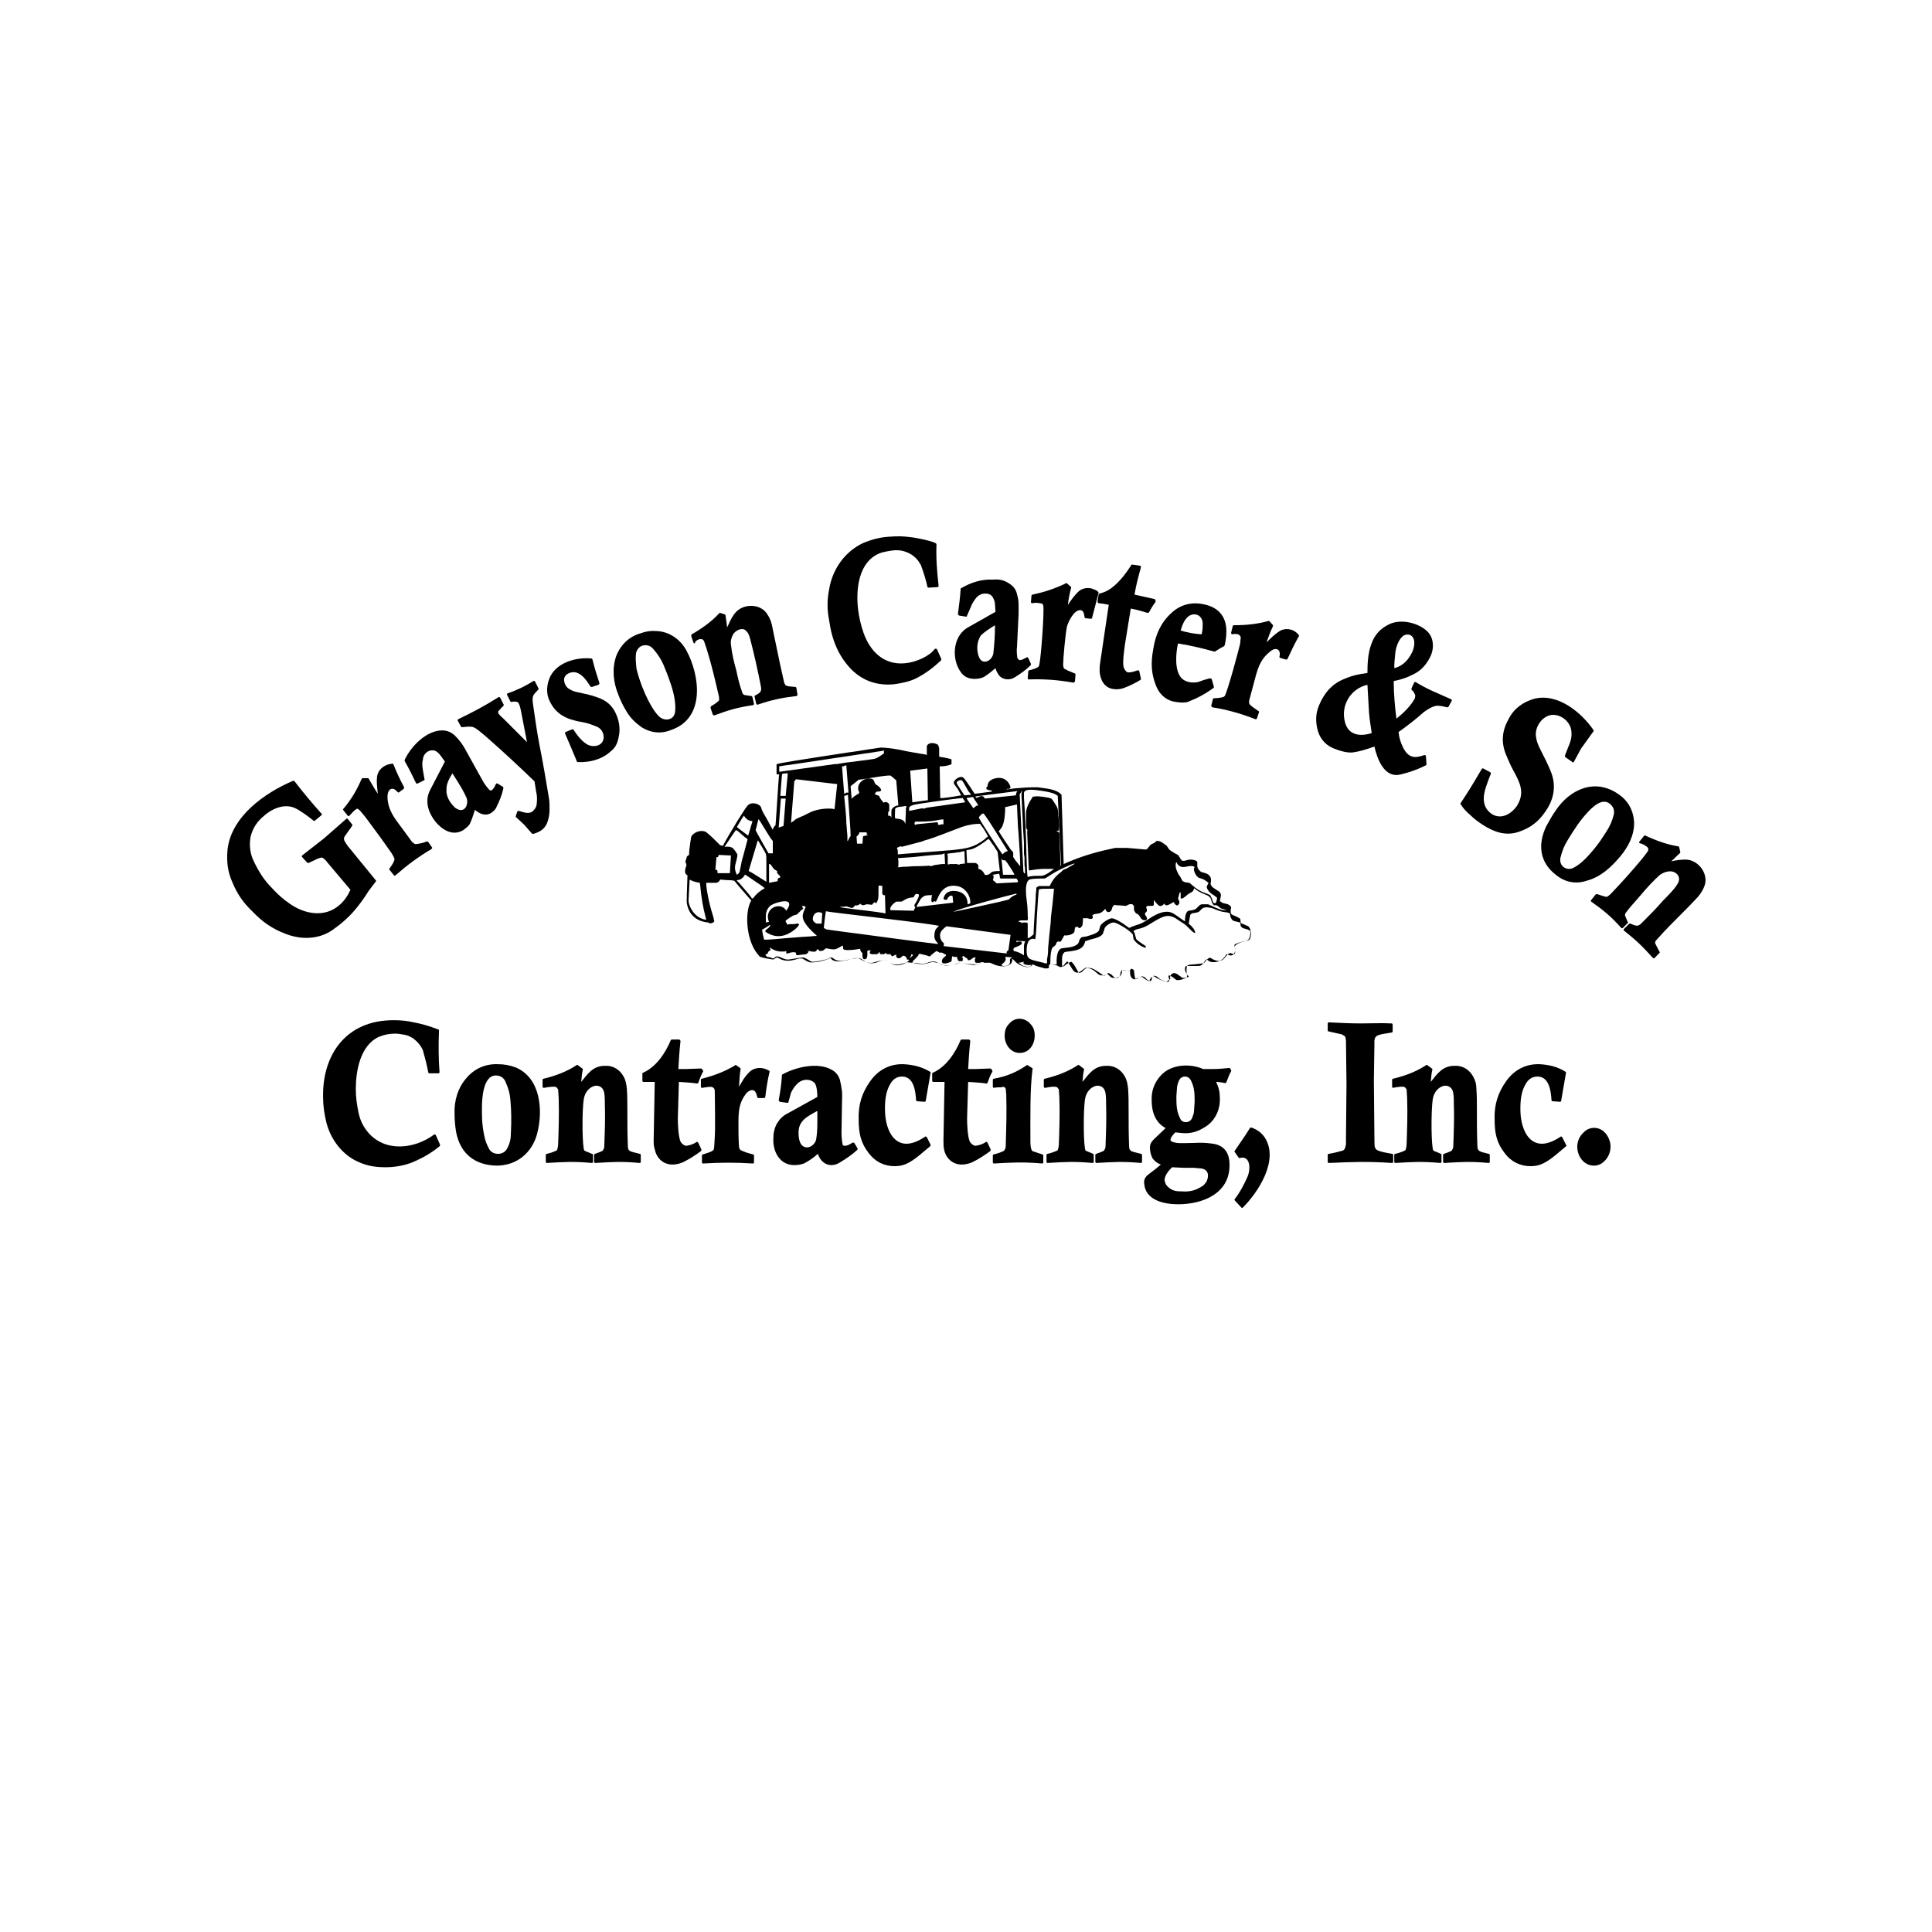 <?xml version="1.0" encoding="utf-8"?>
<!-- Generator: Adobe Illustrator 27.2.0, SVG Export Plug-In . SVG Version: 6.00 Build 0)  -->
<svg version="1.1" id="Layer_1" xmlns="http://www.w3.org/2000/svg" xmlns:xlink="http://www.w3.org/1999/xlink" x="0px" y="0px"
	 viewBox="0 0 360 360" style="enable-background:new 0 0 360 360;" xml:space="preserve">
<style type="text/css">
	.st0{fill-rule:evenodd;clip-rule:evenodd;}
</style>
<g>
	<path class="st0" d="M60.4,156.2l-4.1,3.2c-0.1,0.1-0.1,0.2,0,0.3l0,0l0.9,1c0.1,0.1,0.2,0.1,0.3,0.1l1.7-0.8l0.6-0.2
		c0.2,0,0.3,0,0.4,0.1c0.3,0.2,0.6,0.5,0.8,0.8l4.3,5.1c-0.5,1.1-1.1,2-2,2.8c-2.8,2.5-6.6,1.7-9.3-0.2c-1.3-0.9-2.2-1.7-3.3-2.9
		c-1.5-1.5-2.5-3.1-3.4-5c-0.7-1.4-0.9-3-0.6-4.6c0.4-1.6,1.2-2.8,2.4-3.8l0,0c1.4-1.3,3.7-2.4,5.7-1.6c1,0.4,2.6,1.6,3.6,2.4
		c0.1,0.1,0.2,0.1,0.3,0l1.2-1c0.1-0.1,0.1-0.2,0-0.3l0,0c-1.8-2-3.3-3.8-5-6c-0.1-0.1-0.2-0.1-0.3-0.1c-5.2,2.2-11.5,6.6-12.2,12.8
		c-0.2,2.2,0,4.1,0.9,6.1c0.9,2.2,2.1,3.9,3.8,5.5c1.8,1.9,3.7,3.2,6.1,4.1c2.8,1.1,6,1.1,8.6-0.6c1.6-1.1,3.1-2.4,4.3-3.8
		c1-1.2,1.8-2.3,2.6-3.6l1.3-1.7c0.1-0.1,0.1-0.2,0-0.3l-4.9-6c-0.3-0.3-0.8-1.1-0.9-1.3c-0.1-0.2-0.1-0.4-0.1-0.6
		c0.1-0.3,1.2-1.7,1.5-2.2c0.1-0.1,0.1-0.2,0-0.3l-0.8-1c-0.1-0.1-0.2-0.1-0.3,0c0,0,0,0,0,0L60.4,156.2"/>
	<path class="st0" d="M66.2,150.9c0.1-0.1,0.2-0.1,0.3-0.2c0.1,0,0.2,0,0.3,0.1c0.2,0.1,1.1,1.2,1.4,1.6l2.8,3.8l1.7,2.4
		c0.3,0.4,0.6,0.9,0.8,1.4c0.1,0.4-0.6,1.4-0.9,1.8c-0.1,0.1-0.1,0.2,0,0.3l0.8,1c0.1,0.1,0.2,0.1,0.3,0l0,0c2.3-2,4.2-3.4,6.7-4.9
		c0.1-0.1,0.2-0.2,0.1-0.3c0,0,0,0,0,0l-0.7-1c-0.1-0.1-0.2-0.1-0.3-0.1c-0.7,0.3-1.3,0.4-2.1,0.5c-0.2-0.1-0.4-0.2-0.6-0.4
		l-2.5-3.4c-0.6-0.8-1.1-1.5-1.5-2.4c-0.5-1-1-3.3-0.1-4c0.6-0.4,1.1,0.2,1.4,0.5c0.1,0.1,0.2,0.1,0.3,0l0.8-0.6
		c0.1-0.1,0.1-0.2,0.1-0.3c-0.8-1.5-1.4-2.8-2-4.3c0-0.1-0.1-0.1-0.2-0.1c-1.3,0.1-2.5,0.9-2.8,2.2c-0.2,1.1,0,2.3,0.1,3.4
		c-0.6-0.9-1.1-1.8-1.7-2.8c0-0.1-0.1-0.1-0.2-0.1h-0.9c-0.1,0-0.2,0.1-0.2,0.1c-0.9,2.1-1.9,3.8-3.4,5.6c-0.1,0.1-0.1,0.2,0,0.3
		l0.8,1c0.1,0.1,0.2,0.1,0.3,0c0,0,0,0,0,0C65.6,151.5,65.8,151.2,66.2,150.9"/>
	<path class="st0" d="M81.1,139.9c0.4,0.2,0.7,0.5,1,0.9s0.5,0.7,0.8,1.1l-2.8,5.4c-0.9,1.8-0.4,3.7,0.6,5.2
		c1.2,1.8,3.4,3.5,5.6,2.2c0.4-0.3,1.1-0.8,1.3-1.3c0.4-0.9,0.6-1.6,0.9-2.5c0.9,0.8,2,1.2,3,0.6c0.4-0.3,0.8-0.6,1-1.1
		c0.6-1.2,1-2.2,1.3-3.5c0-0.1,0-0.2-0.1-0.3l-1-0.6c-0.1-0.1-0.2,0-0.3,0.1c0,0,0,0,0,0l-0.3,0.6c-0.2,0.3-0.5,0.8-0.9,0.5
		c-0.3-0.3-1-1.2-1.3-1.8l-3-5.4c-0.6-1.2-1.3-2.1-2.2-3c-0.7-0.6-1.4-0.9-2.3-0.9c-2.9,0-5.8,2.9-7,5.5c0,0.1,0,0.1,0,0.2
		c0.8,1.4,1.4,2.6,2.1,4.1c0.1,0.1,0.2,0.2,0.3,0.1c0,0,0,0,0,0l1.2-0.6c0.1-0.1,0.2-0.1,0.1-0.2l-0.3-1.7c-0.1-0.7-0.2-1.3,0-1.9
		C78.8,140.5,79.9,139.5,81.1,139.9z M84.3,144.1c1.8,2.8,2.1,3.4,2.6,4.5c0.3,0.6,0.2,1.8-0.5,2.2c-0.6,0.4-1.5-0.1-1.9-0.6
		c-0.7-0.7-1.4-1.9-1.3-3C83.1,146.1,83.8,144.9,84.3,144.1z"/>
	<path class="st0" d="M87.2,135.4c0.4,0,0.7,0,1,0.1c0.6,0.2,1.8,1.3,2.3,1.7c3.3,2.9,6,5.4,9.1,8.4l0.3,1.9
		c0.2,0.8,0.2,1.5,0.1,2.4c-0.1,0.6-0.4,1-0.9,1.4c-0.8,0.4-1.7,0-2.4-0.2c-0.1,0-0.2,0-0.3,0.1l-0.3,0.9c0,0.1,0,0.2,0.1,0.2
		l1.5,1.4l1.4,1.6c0.1,0.1,0.2,0.1,0.2,0.1c1.5-0.4,2.4-1.1,2.8-2.5c0.2-0.7,0.3-1.3,0.3-2c0-0.7,0-1.5-0.1-2.1
		c-0.6-3.6-1.1-6.6-1.8-10.1c-0.5-2.6-0.8-4.9-1.2-7.6c-0.2-1.6,0.1-1.6,1-2.6c0.1-0.1,0.1-0.2,0-0.3l-0.6-1.2
		c-0.1-0.1-0.2-0.2-0.3-0.1c0,0,0,0,0,0c-1.6,1-3.1,1.7-4.8,2.3c-0.1,0-0.2,0.2-0.1,0.3c0,0,0,0,0,0l0.6,1.2
		c0.1,0.1,0.1,0.1,0.2,0.1c0.4-0.1,0.7-0.1,1.1,0c0.4,0.2,0.6,1.3,0.7,1.8l1.1,5.7l-4.5-4.5c-0.3-0.2-0.5-0.5-0.8-0.8
		c0-0.1-0.1-0.3-0.1-0.4c0.1-0.1,0.5-0.6,0.7-0.8c0.1-0.1,0.2-0.1,0.3-0.3c0.1-0.1,0.1-0.2,0-0.3l-0.6-1.2c-0.1-0.1-0.2-0.2-0.3-0.1
		c0,0,0,0,0,0c-2.7,1.7-4.8,2.8-7.5,4.1c-0.1,0.1-0.2,0.2-0.1,0.3c0,0,0,0,0,0l0.6,1.1c0.1,0.1,0.1,0.1,0.2,0.1L87.2,135.4"/>
	<path class="st0" d="M113.8,140c0.8-0.6,1.2-1.4,1.4-2.3c0.4-1.5,0.3-2.9-0.3-4.4c-0.7-1.8-1.9-2.8-3.7-3.4
		c-1.5-0.5-2.1-0.6-3.5-0.9c-0.6-0.1-1.1-0.3-1.6-0.6c-0.4-0.2-0.6-0.5-0.8-0.9c-0.4-0.9-0.2-1.7,0.8-2.1c1.8-0.7,3.1,1.2,3.9,2.5
		c0.1,0.1,0.2,0.1,0.3,0.1l1.2-0.4c0.1,0,0.2-0.2,0.2-0.3l0,0c-0.5-1.5-0.9-2.8-1.3-4.4c0-0.1-0.1-0.2-0.2-0.2
		c-2.9-0.3-6.8,0.8-7.9,3.9c-0.5,1.4-0.5,2.9,0.2,4.2c0.8,1.6,2,2.6,3.7,3.2c0.7,0.2,1.3,0.4,2,0.5c1.2,0.2,2.1,0.5,3.2,1
		c0.8,0.4,1.3,1.5,1,2.4c-0.4,1.2-2,1.4-3,0.8c-0.9-0.5-1.9-1.7-2.5-2.7c-0.1-0.1-0.2-0.1-0.3-0.1l-1.2,0.5
		c-0.1,0.1-0.2,0.2-0.1,0.3l0,0c0.8,1.8,1.4,3.3,2.2,5.2c0,0.1,0.1,0.1,0.2,0.1C109.9,142.1,112.2,141.5,113.8,140"/>
	<path class="st0" d="M115.2,129.4c0.4,1.1,0.9,2.1,1.5,3.1c0.7,1.2,1.6,2.1,2.7,2.9c1.8,1.2,3.8,1.4,5.7,0.6
		c6.4-2.2,5.3-10.2,2.8-14.8c-1.1-2-3-3.4-5.3-3.6c-1.2-0.1-2.1,0-3.2,0.4c-2.2,0.6-3.8,2.2-4.6,4.3
		C114,124.7,114.3,127.2,115.2,129.4z M118.5,121.8c0.1-0.7,0.6-1.3,1.2-1.5c0.8-0.2,1.5,0,2,0.6c0.8,0.9,1.4,1.8,1.9,2.9
		c0.5,1.2,0.9,2.2,1.3,3.4c0.5,1.4,1.1,3.6,0.9,5.4c-0.1,0.7-0.4,1.2-1.1,1.4c-0.3,0.1-0.6,0.1-1,0c-0.4-0.1-0.7-0.3-1-0.6
		c-1.8-1.9-3.5-6.2-4.1-8.8C118.5,123.6,118.4,122.8,118.5,121.8z"/>
	<path class="st0" d="M130.3,119.1c0.2,0,0.3,0,0.5,0c0.2,0.1,0.3,0.2,0.4,0.4l0.5,1.5c0.9,2.9,1.5,5.5,2.2,8.5
		c0.1,0.3,0.1,0.6,0.1,1l-0.1,0.1l-0.6,0.5l-0.8,0.5c-0.1,0.1-0.1,0.2-0.1,0.3l0.4,1.2c0,0.1,0.2,0.2,0.3,0.2c0,0,0,0,0,0
		c2.7-1,4.4-1.5,7.2-1.9c0.1,0,0.2-0.1,0.2-0.3c0,0,0,0,0,0l-0.3-1.2c0-0.1-0.1-0.2-0.2-0.2l-1.3-0.2c-0.2-0.1-0.4-0.3-0.4-0.5
		c-0.5-1.4-0.8-2.6-1.1-4.1v0c-0.5-1.7-0.8-3.1-1-4.8c-0.1-0.7,0.1-1.3,0.4-1.9c0.4-0.6,1.3-1.2,2.1-0.9c0.3,0.2,0.5,0.4,0.7,0.7
		c0.2,0.4,0.3,0.7,0.4,1.1c0.8,3.1,1.4,5.8,2,8.9c0.2,1-0.4,1.2-1.1,1.6c-0.1,0.1-0.1,0.1-0.1,0.2l0.3,1.3c0,0.1,0.1,0.2,0.3,0.2
		c0,0,0,0,0,0c2.6-0.9,4.6-1.3,7.2-1.6c0.1,0,0.2-0.1,0.2-0.3c0,0,0,0,0,0l-0.2-1.2c0-0.1-0.1-0.2-0.2-0.2l-1.1-0.1
		c-0.7-0.1-0.8-0.2-1-0.8l-0.8-3.6l-1.5-7.2c-0.2-0.8-0.5-1.4-1-2.1c-0.9-1.2-2.5-1.5-3.8-1.2c-2.1,0.5-2.7,2.2-3.5,3.9
		c-0.1-0.8-0.2-1.5-0.3-2.2c0-0.1-0.1-0.2-0.1-0.2l-0.9-0.3c-0.1,0-0.2,0-0.2,0.1c-1.5,1.6-3.2,2.8-5.1,3.9
		c-0.1,0.1-0.1,0.2-0.1,0.3l0.4,1.2c0,0.1,0.2,0.2,0.3,0.2c0,0,0,0,0,0C129.5,119.4,129.9,119.3,130.3,119.1"/>
	<path class="st0" d="M180.9,113.1c0.2-0.6,0.6-1.2,1-1.7c0.4-0.5,1-0.8,1.7-0.8c0.6,0,1.1,0.2,1.4,0.7c0.2,0.4,0.4,0.8,0.4,1.3
		l0.1,1.4l-5.3,3c-2.7,1.7-2.9,5.8-1.2,8.2c0.6,0.9,1.5,1.3,2.6,1.3c0.6,0,1.3-0.1,1.8-0.4c0.8-0.5,1.4-1,2.1-1.6
		c0.1,0.5,0.4,1,0.7,1.4c0.7,0.8,2,0.9,2.9,0.3c1.1-0.7,2-1.3,2.9-2.2c0.1-0.1,0.1-0.2,0.1-0.3l-0.5-1.1c-0.1-0.1-0.2-0.2-0.3-0.1
		c0,0,0,0,0,0l-0.6,0.3c-0.1,0.1-0.5,0.2-0.7,0.2c-0.1,0-0.3-0.2-0.4-0.3c-0.1-0.3-0.2-1.6-0.1-2.1l0.3-6.2l0-1.7
		c0-0.7-0.1-1.3-0.3-2c-0.2-0.9-0.7-1.5-1.5-2c-0.9-0.6-1.8-0.8-2.9-0.7c-2.2-0.1-4.1,0.5-6,1.6c-0.1,0-0.1,0.1-0.1,0.2
		c-0.1,1.6-0.3,3-0.5,4.6c0,0.1,0.1,0.2,0.2,0.3l0,0l1.3,0.2c0.1,0,0.2,0,0.2-0.2L180.9,113.1z M185.4,116.5c0,1.8-0.1,3.4-0.3,5.2
		c-0.1,0.8-0.8,1.6-1.6,1.6c-1.2,0-1.4-1.9-1.4-2.6c0-0.8,0.2-1.5,0.6-2.2C183.3,117.8,184.6,117,185.4,116.5z"/>
	<path class="st0" d="M194.4,112.8c0.2,1.2-0.4,9.4-0.7,10.8l-0.1,0.5c-0.2,0.4-1.4,0.7-1.8,0.8c-0.1,0-0.2,0.1-0.2,0.2l-0.1,1.3
		c0,0.1,0.1,0.2,0.2,0.2c0,0,0,0,0,0c2.9-0.1,5.5,0.1,8.3,0.6c0.1,0,0.2-0.1,0.3-0.2c0,0,0,0,0,0l0.1-1.3c0-0.1,0-0.2-0.1-0.2
		l-1.2-0.5c-0.3-0.1-0.5-0.3-0.8-0.4c-0.1-0.1-0.2-0.5-0.2-0.7c0-1.1,0.4-5.6,0.7-7.1c0.3-1.1,1.4-3.2,2.5-3.1
		c0.7,0,0.7,0.9,0.8,1.3c0,0.1,0.1,0.2,0.2,0.2l1,0.1c0.1,0,0.2-0.1,0.2-0.2c0.4-1.6,0.8-3,1.2-4.6c0.1-0.4-1.3-0.9-1.6-0.9
		c-0.7-0.1-1.5,0.1-2,0.5c-0.9,0.8-1.5,1.7-2.1,2.6c0.1-1.1,0.3-2.1,0.6-3.2c0-0.1,0-0.2-0.1-0.2l-0.7-0.6c-0.1-0.1-0.2-0.1-0.2,0
		c-2.1,1-3.9,1.6-6.2,2.1c-0.1,0-0.2,0.1-0.2,0.2l-0.1,1.2c0,0.1,0.1,0.2,0.2,0.2c0,0,0,0,0.1,0c0.5-0.1,0.9-0.1,1.3,0
		C194.1,112.4,194.3,112.5,194.4,112.8"/>
	<path class="st0" d="M211.4,110.8c0.3-1.8,0.7-3.3,1.2-5.1c0-0.1,0-0.2-0.2-0.3c0,0,0,0,0,0l-1.4-0.2c-0.1,0-0.2,0-0.2,0.1
		c-0.9,1.4-1.8,2.6-3,3.7c-0.9,0.8-1.7,1.3-2.9,1.6c-0.1,0-0.1,0.1-0.2,0.2l-0.2,1.3c0,0.1,0.1,0.2,0.2,0.3h0l0.9,0.1l1,0.2
		l-1.6,10.8c-0.1,0.6-0.1,1-0.1,1.6c0.1,1.6,0.9,3.1,2.6,3.3c0.6,0.1,1.4,0,1.9-0.2c1.1-0.4,2.1-0.9,3.1-1.5
		c0.1-0.1,0.1-0.1,0.1-0.2l-0.3-1.4c0-0.1-0.1-0.2-0.3-0.2c0,0,0,0,0,0c-0.6,0.2-1.1,0.4-1.8,0.4c-0.3,0-0.7-0.6-0.8-0.9
		c-0.3-0.9,0.1-3.3,0.2-4.2l1.1-6.8c1.1,0.2,2.1,0.5,3.1,0.8c0.1,0,0.2,0,0.3-0.1c0.4-0.7,0.7-1.3,1.2-1.9c0.1-0.1,0-0.4-0.1-0.5
		c0-0.1-0.1-0.1-0.2-0.1L211.4,110.8"/>
	<path class="st0" d="M223.2,127.1c-0.6,0.1-1.1,0.1-1.6,0c-0.5-0.1-1-0.3-1.4-0.7c-1.4-1.4-1.1-4.7-0.7-6.5c2,0.3,4.6,0.9,6.7,1.5
		c0.1,0,0.1,0,0.2,0c0.6-0.4,1.1-0.7,1.7-1c0.2-0.1,0.4-1.9,0.4-2.2c0.2-3-1.2-5-4.2-5.6c-2.3-0.5-4.4,0.1-6,1.6
		c-2,1.8-3,4.1-3.4,6.7c-0.5,2.7-0.4,4.7,0.6,7.1c0.7,1.6,2,2.6,3.6,2.8c0.7,0.1,1.5,0.2,2.2,0c1.8-0.7,3.3-1.5,4.8-2.6
		c0.1-0.1,0.1-0.2,0.1-0.2l-0.4-1.4c0-0.1-0.2-0.2-0.3-0.2c0,0,0,0-0.1,0C224.6,126.6,224,126.8,223.2,127.1z M220,117.5
		c0.6-2.3,1.7-3.2,2.8-3c0.8,0.1,1.3,0.9,1.3,1.6c0,0.8,0,1.4-0.2,2.1C222.5,118.1,221.4,117.9,220,117.5z"/>
	<path class="st0" d="M230.7,118.2c0.1,0,0.2,0.1,0.3,0.2c0.1,0.1,0.1,0.2,0.2,0.3c0,0.1-0.1,0.8-0.1,1.1c-0.1,0.7-2.4,9.2-2.9,9.9
		c-0.2,0.3-1.4,0.4-2,0.4c-0.1,0-0.2,0.1-0.2,0.2l-0.3,1.2c0,0.1,0.1,0.2,0.2,0.3c0,0,0,0,0,0c2.7,0.4,5.4,1.2,8,2.2
		c0.1,0.1,0.2,0,0.3-0.1c0,0,0,0,0,0l0.4-1.2c0-0.1,0-0.2-0.1-0.2l-1-0.7l-0.5-0.4c-0.3-0.3-0.3-0.6-0.2-1l1.1-4.1
		c0.6-2.3,1.2-3.7,2.9-5c0.5-0.4,1.3-0.6,1.6,0.1c0.1,0.2,0.1,0.7,0,1c0,0.1,0.1,0.2,0.2,0.2l1,0.3c0.1,0,0.2,0,0.3-0.1
		c0.7-1.5,1.3-2.8,2.1-4.2c0.1-0.1,0-0.2,0-0.3c-0.8-1-2.2-1.4-3.4-0.8l0,0c-1,0.6-1.8,1.4-2.6,2.2c0.4-1.1,0.7-2,1.2-3
		c0-0.1,0-0.2,0-0.2l-0.6-0.7c-0.1-0.1-0.1-0.1-0.2-0.1c-2.2,0.6-4.2,0.8-6.5,0.8c-0.1,0-0.2,0.1-0.2,0.2l-0.3,1.2
		c0,0.1,0,0.2,0.2,0.3c0,0,0,0,0,0C229.9,118.1,230.3,118.1,230.7,118.2"/>
	<path class="st0" d="M294.6,139.5l2.3-3.2c0.1-0.1,0.1-0.2,0-0.3c-2.2-3.2-6.6-6.9-11-5.8c-2.1,0.6-3.8,1.8-4.8,3.8
		c-1.3,2.3-1.4,4.5-0.4,6.8c0.4,0.9,0.7,1.7,1.2,2.6c1.3,2.4,2.3,4.2,0.8,6.7c-1,1.5-2.9,2.7-4.7,1.6c-1.9-1.3-1.7-3.3-1.1-5.1
		c0.3-0.8,0.5-1.5,0.9-2.4c0-0.1,0-0.2-0.1-0.3l-1.3-0.7c-0.1-0.1-0.2,0-0.3,0.1l-0.6,1c-1.1,1.9-2.1,3.5-3.3,5.3
		c-0.1,0.1-0.1,0.2,0,0.3c0.5,0.8,1.1,1.4,1.8,2c0.7,0.7,1.4,1.2,2.3,1.8c2.2,1.4,4.3,2.1,6.7,1.3c2.1-0.7,3.7-1.9,4.9-3.7
		c1.6-2.2,2.1-4.7,1.2-7.2c-0.5-1.4-1.4-3.1-2.1-4.5c-0.4-0.8-0.7-1.5-0.8-2.4c-0.2-1.6,0.9-3.4,2.5-3.9c1.8-0.5,3.9,1,4.1,2.9
		c0.1,0.8,0,1.5-0.3,2.3c-0.3,0.8-0.6,1.5-0.9,2.3c0,0.1,0,0.2,0.1,0.3l1.3,0.9c0.1,0.1,0.2,0.1,0.3-0.1c0,0,0,0,0,0L294.6,139.5"/>
	<path class="st0" d="M289.9,151c-0.7,1-1.2,1.9-1.8,3c-1.6,3.4-1.2,6.7,1.8,9c1.7,1.4,3.7,1.8,5.8,1.1c2.6-0.7,4.5-2.5,6.2-4.5
		c1.5-1.8,2.6-3.9,2.6-6.3c-0.1-2.2-1.1-4.1-2.9-5.3C297.2,144.9,292.5,147.1,289.9,151z M300,149.8c0.6,0.5,0.9,1.2,0.7,2
		c-0.3,1.2-0.7,2.1-1.4,3.2c-0.7,1.1-1.3,2-2.1,3c-1,1.2-2.4,2.9-4,3.7c-0.6,0.3-1.2,0.3-1.8-0.1c-0.6-0.4-0.8-1.2-0.6-1.9
		c0.3-1.2,0.7-2.2,1.4-3.3c1.1-1.8,2.2-3.5,3.6-5C296.8,150.3,298.6,148.6,300,149.8z"/>
	<path class="st0" d="M306.9,157.8c0.3,0.2,0.3,0.6,0.1,0.9l-1,1.3c-2,2.4-3.7,4.3-5.8,6.5c-0.3,0.3-0.3,0.3-0.6,0.5
		c-0.1,0.1-0.1,0.1-0.2,0.1l-0.2,0l-0.7-0.2l-0.9-0.3c-0.1,0-0.2,0-0.3,0.1l-0.8,1c-0.1,0.1-0.1,0.2,0,0.3c0,0,0,0,0,0
		c2.4,1.7,3.6,2.7,5.6,4.9c0.1,0.1,0.2,0.1,0.3,0l0,0l0.9-0.9c0.1-0.1,0.1-0.2,0-0.2l-0.5-1.2l0-0.1c0-0.2,0.1-0.4,0.2-0.5
		c0.9-1.2,1.8-2.1,2.8-3.3c1.1-1.3,2.1-2.4,3.4-3.6c0.9-0.7,2.3-1.1,3.2-0.3c0.5,0.4,0.6,1.1,0.3,1.7c-0.5,1-2,2.5-2.8,3.3
		c-1.4,1.6-2.6,2.8-4.1,4.3c-0.7,0.7-1.2,0.3-2,0c-0.1,0-0.2,0-0.3,0.1l-0.9,0.9c-0.1,0.1-0.1,0.2,0,0.3l0,0c2.5,2,3.3,2.8,5.4,5.1
		c0.1,0.1,0.2,0.1,0.3,0l0,0l0.9-0.9c0.1-0.1,0.1-0.2,0-0.3c-0.1-0.2-0.8-1.5-0.8-1.6c0-0.2,0.1-0.4,0.3-0.6c1.6-1.8,3.1-3.3,4.8-5
		c1-1,1.9-1.9,2.9-3c0.5-0.6,0.9-1.2,1.2-2c0.8-2.1-0.9-4.6-3.1-4.9c-0.8-0.1-2.4,0.1-3.1,0.3c0.6-0.5,1-1,1.6-1.5
		c0.1-0.1,0.1-0.1,0.1-0.2l-0.2-0.9c0-0.1-0.1-0.2-0.2-0.2c-2-0.3-4.2-1.1-6.1-2c-0.1-0.1-0.2,0-0.3,0.1l-0.8,1
		c-0.1,0.1-0.1,0.2,0,0.3c0,0,0,0,0,0C306.2,157.3,306.5,157.5,306.9,157.8"/>
	<path class="st0" d="M171.8,122.7c-1.1,0.5-2.1,0.8-3.3,0.9c-3.9,0.3-6.4-2.3-7.6-5.7c-0.5-1.5-0.8-2.7-1-4.3
		c-0.4-3.3-0.1-8.1,3.2-10.1c1-0.6,1.8-0.7,3-0.9c1.3-0.2,2.4,0,3.5,0.6c0.9,0.5,1.5,1.2,2,2.1c0.5,1.4,0.9,2.6,1.2,4
		c0,0.1,0.1,0.2,0.2,0.2l1.7-0.1c0.1,0,0.2-0.1,0.2-0.2c0,0,0,0,0,0c-0.3-2.7-0.5-5.1-0.4-7.8c0-0.5-4.4-1.3-4.8-1.3
		c-1.4-0.2-2.5-0.2-3.9-0.1c-1.8,0.1-3.3,0.5-5,1.2c-3.4,1.6-5.7,4.9-6.3,8.6c-0.4,2-0.4,3.8,0,5.8c0.5,3.6,1.7,6.6,4.1,9.1
		c2.2,2.2,4.9,3.1,8,2.8c1.4-0.2,3-0.5,4.3-1.2c1.7-0.9,3-1.9,4.4-3.2c0.1-0.1,0.1-0.2,0.1-0.3l-0.8-1.8c-0.1-0.1-0.2-0.2-0.3-0.1
		c0,0,0,0-0.1,0C173.6,121.7,172.8,122.2,171.8,122.7"/>
	<path class="st0" d="M263.4,128.9c0.1,0.2,0.2,0.4,0.3,0.6c0,0.2,0,0.5-0.1,0.7c-0.7,1.3-2.1,2.7-3.4,3.7c-0.3-2.4-0.5-4.6-0.5-7
		c1.6-0.3,2.9-0.8,4.3-1.6c1.1-0.7,1.9-1.7,2.5-2.9c0.8-1.6,0.7-3.7-0.7-4.9c-1.7-1.5-4.8-2.2-6.9-1.2c-1.7,0.8-2.8,2-3.4,3.8
		c-0.6,1.6-0.7,3.6-0.7,5.3c-1.6,0.2-2.9,0.5-4.3,1.1c-2.3,0.9-3.8,2.7-4.7,4.9c-0.7,1.6-0.7,3.2-0.2,4.9c0.5,1.6,1.7,2.8,3.3,3.3
		c1,0.4,2.2,0.7,3.2,0.6c1.4-0.2,2.6-0.6,4-1.1c0.5,2.2,1.8,6,4.9,5.2c1.7-0.4,3.1-0.9,4.7-1.7c0.1,0,0.1-0.1,0.1-0.2l-0.1-1.5
		c0-0.1-0.1-0.2-0.2-0.2c0,0,0,0-0.1,0c-1.7,0.6-2.9,0.6-3.9-1.3c-0.5-1-0.8-1.9-0.9-3c1.7-1.2,3.1-2.3,4.7-3.7
		c0.5-0.4,1.6-1.1,2.4-1.2c0.7,0,1.2,0.1,1.9,0.3c0.1,0,0.2,0,0.3-0.1l0.6-1.1c0.1-0.1,0-0.2-0.1-0.3c0,0,0,0,0,0l-3.6-1.6
		c-1.1-0.5-2-1-3-1.6c-0.1-0.1-0.2,0-0.3,0.1c0,0,0,0,0,0l-0.5,1.1c0,0.1,0,0.2,0,0.2L263.4,128.9z M254.8,127.6l0.3,5.2
		c0.1,1.3,0.3,2.4,0.5,3.8c-2.2,0.7-4.4,0.4-5-2.1C249.8,131.4,251.7,128.3,254.8,127.6z M259.8,124.5c0-1,0.1-1.9,0.2-2.9
		c0.1-0.9,0.6-2.6,1.6-3.2c0.4-0.2,0.7-0.2,1.1-0.1c1.2,0.5,0.9,2.3,0.4,3.3C262.4,123,261.4,124.1,259.8,124.5z"/>
	<path class="st0" d="M103.7,202.6c0.1,0.1,0.2,0.3,0.3,0.4l0.1,1.6c0.1,3.1,0,5.7-0.1,8.7c0,0.1-0.1,0.8-0.2,1
		c-0.2,0.2-1.4,0.6-1.9,0.7c-0.1,0-0.2,0.1-0.2,0.2v1.3c0,0.1,0.1,0.2,0.2,0.2c0,0,0,0,0,0c3.4-0.2,5-0.3,8.4,0
		c0.1,0,0.2-0.1,0.2-0.2c0,0,0,0,0,0v-1.3c0-0.1-0.1-0.2-0.2-0.2l-1.2-0.5l-0.2-0.1c-0.4-0.3-0.5-7.4-0.1-9.7
		c0.2-1.2,1.1-2.3,2.3-2.4c0.7,0,1.2,0.4,1.4,1c0.2,0.6,0.2,1.6,0.2,2.2c0.1,2.8,0,5.2-0.1,8.1c0,0.3-0.1,0.5-0.3,0.8
		c-0.2,0.2-1,0.4-1.4,0.6c-0.1,0-0.2,0.1-0.2,0.2v1.3c0,0.1,0.1,0.2,0.2,0.2c0,0,0,0,0,0c3.5-0.2,4.9-0.3,8.3,0
		c0.1,0,0.2-0.1,0.2-0.2c0,0,0,0,0,0v-1.3c0-0.1-0.1-0.2-0.2-0.2l-1.2-0.3l-0.6-0.2c-0.1-0.1-0.2-0.2-0.3-0.3l-0.1-0.4
		c-0.1-2.4-0.1-4.5-0.1-6.9c0-1.5,0-2.7-0.1-4.1c-0.1-0.8-0.2-1.5-0.6-2.2c-0.7-1.3-2-2.1-3.5-2c-2.2,0-3.2,1.5-4.4,3
		c0.1-0.8,0.1-1.5,0.3-2.3c0-0.1,0-0.2-0.1-0.2l-0.8-0.6c-0.1-0.1-0.2-0.1-0.3,0c-1.8,1.2-4,2-6.1,2.5c-0.1,0-0.2,0.1-0.2,0.2v1.3
		c0,0.1,0.1,0.2,0.2,0.2c0,0,0,0,0.1,0C102.4,202.5,103.4,202.4,103.7,202.6"/>
	<path class="st0" d="M127.8,199.2l-1.4,0c0.1-1.8,0.2-3.4,0.4-5.2c0-0.1-0.1-0.2-0.2-0.3c0,0,0,0,0,0h-1.4c-0.1,0-0.2,0.1-0.2,0.1
		c-1,2.4-2.7,5-5.2,6.1c-0.1,0-0.1,0.1-0.1,0.2v1.3c0,0.1,0.1,0.2,0.2,0.2h0l1,0l1.1,0l-0.2,10.9c0,0.6,0,1.1,0.2,1.6
		c0.3,1.7,1.6,2.9,3.3,2.9c0.7,0,1.5-0.2,2.1-0.5c1.2-0.6,2.1-1.2,3.2-2c0.1-0.1,0.1-0.2,0.1-0.3l-0.6-1.3c-0.1-0.1-0.2-0.2-0.3-0.1
		c0,0,0,0,0,0c-0.6,0.4-1.2,0.6-1.9,0.7c-0.4,0-0.9-0.4-1.1-0.8c-0.4-0.9-0.5-3.3-0.5-4.2l0.2-6.9c1.2,0.1,2.2,0.1,3.4,0.3
		c0.1,0,0.2-0.1,0.2-0.1c0.3-0.8,0.5-1.4,0.9-2.1c0.1-0.1-0.1-0.4-0.2-0.5c-0.1-0.1-0.1-0.1-0.2-0.1L127.8,199.2"/>
	<path class="st0" d="M132.8,202.6c0.1,0.1,0.2,0.1,0.3,0.3c0.1,0.1,0.1,0.8,0.1,1.1c0,0.4,0.1,6,0,7.6l-0.1,1.8
		c0,0.3-0.1,0.6-0.1,0.8c-0.2,0.4-1.4,0.7-2,0.9c-0.1,0-0.2,0.1-0.2,0.2v1.3c0,0.1,0.1,0.2,0.2,0.2c0,0,0,0,0,0
		c3.4-0.2,6.1-0.2,9.3,0c0.1,0,0.2-0.1,0.2-0.2c0,0,0,0,0,0v-1.3c0-0.1-0.1-0.2-0.2-0.2c-0.8-0.2-1.5-0.4-2.3-0.8
		c-0.2-0.2-0.3-0.4-0.3-0.7c-0.1-1.5-0.1-2.7-0.1-4.2c0-2.4,0.1-3.9,1.4-5.6c0.4-0.5,1.2-1,1.7-0.4c0.2,0.2,0.3,0.6,0.4,1
		c0,0.1,0.1,0.2,0.2,0.2h1.1c0.1,0,0.2-0.1,0.2-0.2c0.2-1.6,0.4-3,0.8-4.7c0-0.1,0-0.2-0.1-0.2c-1.2-0.7-2.6-0.7-3.6,0.2
		c-0.6,0.6-1,1.1-1.4,1.8l-0.6,1c0.1-1.2,0.1-2.1,0.3-3.3c0-0.1,0-0.2-0.1-0.2l-0.7-0.5c-0.1-0.1-0.2-0.1-0.2,0
		c-2,1.2-3.9,1.9-6.2,2.5c-0.1,0-0.2,0.1-0.2,0.2v1.3c0,0.1,0.1,0.2,0.2,0.2c0,0,0,0,0.1,0C131.5,202.6,132.5,202.4,132.8,202.6"/>
	<path class="st0" d="M84.7,207.5c0,1.2,0.1,2.3,0.3,3.5c0.8,4,3.5,6.1,7.5,6.2c3.9,0,6.7-2.5,7.6-6c1.1-4.2,0.7-10.3-4-12.3
		c-1.1-0.4-2.1-0.6-3.3-0.6c-2.3-0.1-4.4,0.8-5.9,2.6C85.3,202.7,84.6,205.2,84.7,207.5z M94.5,214c-0.3,0.6-0.9,1-1.7,1
		c-0.8,0-1.5-0.4-1.8-1.2c-0.6-1.1-0.8-2.2-1-3.5c-0.2-1.3-0.2-2.5-0.2-3.8c0-1.4,0.1-6.1,2.6-6.1c0.8,0,1.5,0.4,1.8,1.2
		c0.5,1.1,0.8,2.1,0.9,3.3c0.2,2.2,0.2,4,0.1,6.2C95.2,212.2,95,213.1,94.5,214z"/>
	<path class="st0" d="M147.4,203.6c0.3-0.6,0.6-1.1,1.1-1.6c0.5-0.5,1.1-0.8,1.8-0.8c0.6,0,1.1,0.2,1.5,0.6c0.4,0.5,0.5,1.8,0.5,2.6
		l-5.6,3.1c-0.8,0.4-1.4,1-1.9,1.8l0,0c-0.5,0.9-0.7,1.8-0.7,2.9c-0.1,2.4,1.2,4.9,3.9,4.9c0.6,0,1.4-0.1,2-0.4
		c0.9-0.5,1.6-1,2.4-1.7c0.6,1.9,2.4,2.7,4.1,1.6c1.2-0.7,2.2-1.4,3.2-2.3c0.1-0.1,0.1-0.2,0.1-0.3l-0.6-1c-0.1-0.1-0.2-0.1-0.3-0.1
		l-0.7,0.4c-0.2,0.1-0.5,0.2-0.8,0.2c-0.2,0-0.4-0.1-0.4-0.3c-0.1-0.3-0.2-1.5-0.2-2.1l0.1-6.2c0.1-1.3-0.1-2.4-0.4-3.7
		c-0.3-0.9-0.8-1.5-1.6-1.9c-2.5-1.4-6.6-0.5-9.1,0.9c-0.1,0-0.1,0.1-0.1,0.2c-0.1,1.6-0.3,3-0.6,4.6c0,0.1,0.1,0.2,0.2,0.3h0
		l1.4,0.2c0.1,0,0.2,0,0.2-0.1L147.4,203.6z M152.3,207v1.6c0,1.3,0,2.3-0.2,3.6c-0.1,0.8-0.9,1.6-1.7,1.6c-1.4,0-1.6-1.7-1.6-2.6
		C148.7,208.8,150.5,208,152.3,207z"/>
	<path class="st0" d="M168.4,198.3c-2.5-0.1-4.7,1-6.2,3.1c-1.6,2.2-2.3,4.5-2.2,7.2c0,2.6,0.4,4.4,1.9,6.3c1.2,1.6,2.9,2.4,4.8,2.4
		c1,0,1.8-0.2,2.7-0.7c1.3-0.7,2.8-2.1,3.9-3c0.1-0.1,0.1-0.2,0.1-0.3l-0.7-1.4c-0.1-0.1-0.2-0.2-0.3-0.1c0,0,0,0,0,0
		c-2.1,1.4-4.6,2.2-6.3-0.3c-0.9-1.4-1.2-3.2-1.2-4.9c0-1.8,0.2-3.4,1.1-4.8c0.5-0.8,1.2-1.2,2.1-1.2c2.2,0,2.5,2.8,2.6,4.4
		c0,0.1,0.1,0.2,0.2,0.2l1.4,0.1c0.1,0,0.2-0.1,0.2-0.2c0.3-1.8,0.6-3.4,0.9-5.2c0-0.1,0-0.2-0.1-0.2
		C171.8,198.8,170.2,198.4,168.4,198.3"/>
	<path class="st0" d="M181.8,199.2l-1.4,0c0.1-1.8,0.2-3.4,0.4-5.2c0-0.1-0.1-0.2-0.2-0.3c0,0,0,0,0,0h-1.4c-0.1,0-0.2,0.1-0.2,0.1
		c-1,2.4-2.7,5-5.2,6.1c-0.1,0-0.1,0.1-0.1,0.2v1.3c0,0.1,0.1,0.2,0.2,0.2h0l1,0l1.1,0l-0.2,10.9c0,0.6,0,1.1,0.1,1.6
		c0.3,1.7,1.6,2.9,3.3,2.9c0.7,0,1.5-0.2,2.1-0.5c1.2-0.6,2.1-1.2,3.2-2c0.1-0.1,0.1-0.2,0.1-0.3l-0.6-1.3c-0.1-0.1-0.2-0.2-0.3-0.1
		c0,0,0,0,0,0c-0.6,0.4-1.2,0.6-1.9,0.7c-0.4,0-0.9-0.4-1.1-0.8c-0.4-0.9-0.5-3.3-0.5-4.2l0.2-6.9c1.2,0.1,2.2,0.1,3.4,0.3
		c0.1,0,0.2-0.1,0.2-0.1c0.3-0.8,0.5-1.4,0.9-2.1c0.1-0.1-0.1-0.4-0.2-0.5c-0.1-0.1-0.1-0.1-0.2-0.1L181.8,199.2"/>
	<path class="st0" d="M188,190.8c-0.6,0.6-0.8,1.4-0.8,2.2c0,1.6,1.1,3.2,2.8,3.2c1.8,0,2.8-1.6,2.8-3.2c0-0.9-0.2-1.6-0.8-2.2
		c-0.9-1.1-2.5-1.3-3.6-0.4C188.2,190.6,188.1,190.7,188,190.8"/>
	<path class="st0" d="M187.4,202.9l0.1,1c0.1,3.4,0,6.3-0.1,9.7c0,0.3-0.1,0.5-0.3,0.8c-0.2,0.2-1.4,0.6-1.9,0.7
		c-0.1,0-0.2,0.1-0.2,0.2v1.3c0,0.1,0.1,0.2,0.2,0.2h0c3.5-0.2,5.6-0.3,9,0c0.1,0,0.2-0.1,0.2-0.2c0,0,0,0,0,0v-1.3
		c0-0.1-0.1-0.2-0.2-0.2l-1.5-0.5l-0.3-0.1c-0.4-0.3-0.4-1.5-0.4-1.9c0-4.1-0.1-9.7,0.4-13.4c0-0.1,0-0.2-0.1-0.2l-0.8-0.5
		c-0.1-0.1-0.2,0-0.2,0c-1.9,1.3-3.8,2.1-6.1,2.5c-0.1,0-0.2,0.1-0.2,0.2v1.3c0,0.1,0.1,0.2,0.2,0.2c0,0,0,0,0,0
		c0.5-0.1,0.9-0.1,1.4-0.1C187,202.4,187.3,202.6,187.4,202.9"/>
	<path class="st0" d="M197,202.6c0.1,0.1,0.2,0.3,0.3,0.4l0.1,1.6c0.1,3.1,0,5.7-0.1,8.7c0,0.1-0.1,0.8-0.2,1
		c-0.2,0.2-1.4,0.6-1.9,0.7c-0.1,0-0.2,0.1-0.2,0.2v1.3c0,0.1,0.1,0.2,0.2,0.2c0,0,0,0,0,0c3.4-0.2,5-0.3,8.4,0
		c0.1,0,0.2-0.1,0.2-0.2c0,0,0,0,0,0v-1.3c0-0.1-0.1-0.2-0.1-0.2l-1.2-0.5l-0.2-0.1c-0.4-0.3-0.5-7.4-0.1-9.7
		c0.2-1.2,1.1-2.3,2.3-2.4c0.7,0,1.2,0.4,1.4,1c0.2,0.6,0.2,1.6,0.2,2.2c0.1,2.8,0,5.2-0.1,8.1c0,0.3-0.1,0.5-0.3,0.8
		c-0.2,0.2-1,0.4-1.4,0.6c-0.1,0-0.2,0.1-0.2,0.2v1.3c0,0.1,0.1,0.2,0.2,0.2c0,0,0,0,0,0c3.5-0.2,4.9-0.3,8.3,0
		c0.1,0,0.2-0.1,0.2-0.2c0,0,0,0,0,0v-1.3c0-0.1-0.1-0.2-0.2-0.2l-1.2-0.3l-0.6-0.2c-0.1-0.1-0.2-0.2-0.3-0.3l-0.1-0.4
		c-0.1-2.4-0.1-4.5-0.1-6.9c0-1.5,0-2.7-0.1-4.1c-0.1-0.8-0.2-1.5-0.6-2.2c-0.7-1.3-2-2.1-3.5-2c-2.2,0-3.2,1.5-4.4,3
		c0.1-0.8,0.1-1.5,0.3-2.3c0-0.1,0-0.2-0.1-0.2l-0.8-0.6c-0.1-0.1-0.2-0.1-0.3,0c-1.8,1.2-4,2-6.1,2.5c-0.1,0-0.2,0.1-0.2,0.2v1.3
		c0,0.1,0.1,0.2,0.2,0.2c0,0,0,0,0.1,0C195.7,202.5,196.6,202.4,197,202.6"/>
	<path class="st0" d="M226,199.2l-1.8,0c-2.5-1.1-6-0.9-7.9,1.2c-1.2,1.3-1.8,2.9-1.7,4.7c0,2.1,0.7,4.1,2.6,5.1l-2.1,2
		c-0.4,0.4-0.7,0.7-0.8,1.3c-0.1,0.7,0.1,1.7,0.5,2.4c0.4,0.5,0.9,0.9,1.5,1.1c-0.7,0.6-1.3,1.1-2,1.6c-0.7,0.5-1.2,1-1.1,1.9
		c0.2,3.2,3.8,3.9,6.3,3.9c4.6,0,9.7-2,9.6-7.4c0-2.1-0.9-3.6-3.2-3.9c-2.2-0.3-3-0.1-4.9-0.1l-1.2,0c-0.5,0-1-0.1-1.5-0.3
		c-0.1-0.1-0.2-0.2-0.2-0.3c0-0.4,0.5-1,0.9-1.4l1,0.1c1.5,0.2,2.9-0.1,4.2-0.9c2.1-1.1,3.2-3.3,3.1-5.6c0-1.1-0.2-2-0.7-3
		c0.6,0,1.1,0.1,1.6,0.2c0.1,0,0.2,0,0.3-0.1c0.3-0.7,0.5-1.4,0.9-2.1c0.1-0.1-0.1-0.4-0.2-0.5c0-0.1-0.1-0.1-0.2-0.1
		C228,199.1,227.1,199.2,226,199.2z M218.4,217.5l2.1,0.1l1.9,0l1.1,0.1c0.4,0,0.9,0.1,1.2,0.4c0.6,0.5,0.4,1.5,0.1,2.1
		c-0.3,0.4-0.5,0.7-0.9,0.9c-1.1,0.7-2.2,1-3.6,0.9c-1.1,0-1.8-0.1-2.5-0.7c-0.5-0.4-0.7-0.8-0.8-1.4
		C217,219,217.8,218.1,218.4,217.5z M219.2,204.3l0.1-1.4c0-0.6,0.2-1.1,0.4-1.6c0.2-0.4,0.6-0.7,1.1-0.7c0.5,0,0.9,0.3,1.1,0.7
		c0.3,0.6,0.5,1.2,0.6,1.9c0.1,0.7,0.1,1.4,0.1,2.1l-0.1,1.5c0,0.6-0.2,1.1-0.4,1.6c-0.2,0.4-0.6,0.7-1.1,0.7
		c-0.5,0-0.9-0.2-1.1-0.7c-0.3-0.6-0.5-1.2-0.6-1.9C219.2,205.7,219.2,205.1,219.2,204.3z"/>
	<path class="st0" d="M231.6,215.7c0.3,0,0.6,0.2,0.8,0.4c0.3,0.4,0.4,0.9,0.4,1.4c0,0.7-0.1,1.2-0.4,1.9c-0.7,1.5-1.3,2.7-2.3,4
		c-0.1,0.1-0.1,0.2,0,0.3l1.2,1.3c0.1,0.1,0.2,0.1,0.3,0c0,0,0,0,0,0c2.7-2.7,6.8-8.7,4.1-13c-0.6-0.9-1.4-1.5-2.5-1.9
		c-0.1,0-0.2,0-0.3,0.1c-0.9,1.5-1.8,2.7-2.8,4.2c-0.1,0.1-0.1,0.2,0,0.3l0.7,1c0.1,0.1,0.2,0.1,0.3,0.1
		C231.2,215.7,231.4,215.7,231.6,215.7"/>
	<path class="st0" d="M253.6,190.7c-2.1,0-3.9-0.1-6-0.2c-0.1,0-0.2,0.1-0.2,0.2v0v1.3c0,0.1,0.1,0.2,0.2,0.2l1.8,0.4
		c0.5,0.1,0.6,0.1,0.9,0.3c0.1,0.1,0.2,0.1,0.3,0.2c0.1,0.1,0.2,0.6,0.2,0.8c0,0.2,0.1,7.1,0.1,8.1l-0.1,10.3l0,0.8
		c0,0.3-0.1,0.6-0.2,0.9c-0.1,0.2-0.2,0.3-0.4,0.4c-0.7,0.2-1.9,0.5-2.6,0.6c-0.1,0-0.2,0.1-0.2,0.2v1.3c0,0.1,0.1,0.2,0.2,0.2h0
		c4.6-0.2,7.2-0.3,11.8,0c0.1,0,0.2-0.1,0.2-0.2v0v-1.3c0-0.1-0.1-0.2-0.2-0.2l-1.6-0.3c-0.4-0.1-0.8-0.2-1.2-0.4
		c-0.2-0.1-0.3-0.3-0.4-0.5c-0.1-0.2-0.1-1.5-0.1-1.9l-0.1-10.5l0.1-6.7l0-0.8c0.1-0.9,0.6-1,1.4-1.2l1.8-0.3c0.1,0,0.2-0.1,0.2-0.2
		v-1.3c0-0.1-0.1-0.2-0.2-0.2h0C257.3,190.6,255.6,190.7,253.6,190.7"/>
	<path class="st0" d="M261.8,202.6c0.1,0.1,0.2,0.3,0.3,0.4l0.1,1.6c0.1,3.1,0,5.7-0.1,8.7c0,0.1-0.1,0.8-0.2,1
		c-0.2,0.2-1.4,0.6-1.9,0.7c-0.1,0-0.2,0.1-0.2,0.2v1.3c0,0.1,0.1,0.2,0.2,0.2c0,0,0,0,0,0c3.4-0.2,5-0.3,8.4,0
		c0.1,0,0.2-0.1,0.2-0.2c0,0,0,0,0,0v-1.3c0-0.1-0.1-0.2-0.1-0.2l-1.2-0.5l-0.2-0.1c-0.4-0.3-0.5-7.4-0.1-9.7
		c0.2-1.2,1.1-2.3,2.3-2.4c0.7,0,1.2,0.4,1.4,1c0.2,0.6,0.2,1.6,0.2,2.2c0.1,2.8,0,5.2-0.1,8.1c0,0.3-0.1,0.5-0.3,0.8
		c-0.2,0.2-1,0.4-1.4,0.6c-0.1,0-0.2,0.1-0.2,0.2v1.3c0,0.1,0.1,0.2,0.2,0.2c0,0,0,0,0,0c3.5-0.2,4.9-0.3,8.3,0
		c0.1,0,0.2-0.1,0.2-0.2c0,0,0,0,0,0v-1.3c0-0.1-0.1-0.2-0.2-0.2l-1.2-0.3l-0.5-0.2c-0.1-0.1-0.2-0.2-0.3-0.3l-0.1-0.4
		c-0.1-2.4-0.1-4.5-0.1-6.9c0-1.5,0-2.7-0.1-4.1c0-0.8-0.2-1.5-0.6-2.2c-0.7-1.3-2-2.1-3.5-2c-2.2,0-3.2,1.5-4.4,3
		c0.1-0.8,0.1-1.5,0.3-2.3c0-0.1,0-0.2-0.1-0.2l-0.8-0.6c-0.1-0.1-0.2-0.1-0.3,0c-1.8,1.2-4,2-6.1,2.5c-0.1,0-0.2,0.1-0.2,0.2v1.3
		c0,0.1,0.1,0.2,0.2,0.2c0,0,0,0,0,0C260.5,202.5,261.5,202.4,261.8,202.6"/>
	<path class="st0" d="M286.9,198.3c-2.5-0.1-4.7,1-6.2,3.1c-1.6,2.2-2.3,4.5-2.2,7.2c0,2.6,0.4,4.4,1.9,6.3c1.2,1.6,2.9,2.4,4.8,2.4
		c1,0,1.8-0.2,2.7-0.7c1.3-0.7,2.8-2.1,3.9-3c0.1-0.1,0.1-0.2,0-0.3l-0.7-1.4c-0.1-0.1-0.2-0.2-0.3-0.1c0,0,0,0,0,0
		c-2.1,1.4-4.6,2.2-6.3-0.3c-0.9-1.4-1.2-3.2-1.2-4.9c0-1.8,0.2-3.4,1.1-4.8c0.5-0.8,1.2-1.2,2.1-1.2c2.2,0,2.5,2.8,2.6,4.4
		c0,0.1,0.1,0.2,0.2,0.2l1.4,0.1c0.1,0,0.2-0.1,0.2-0.2c0.3-1.8,0.6-3.4,0.9-5.2c0-0.1,0-0.2-0.1-0.2
		C290.3,198.8,288.7,198.4,286.9,198.3"/>
	<path class="st0" d="M294.8,211.3c-0.6,0.7-0.9,1.5-0.9,2.4c0,1.7,1.2,3.5,3.1,3.5c0.9,0,1.6-0.4,2.2-1.1c1.2-1.4,1.2-3.4,0-4.9
		c-1-1.2-2.7-1.4-3.9-0.4C295.1,211,295,211.1,294.8,211.3"/>
	<path class="st0" d="M68.5,210.9c-0.9-1.1-1.4-2.2-1.7-3.6c-0.3-1.5-0.5-2.8-0.5-4.4c0-3.3,0.8-8.1,4.3-9.7c1-0.4,1.9-0.6,3-0.6
		c0.6,0,1.1,0.1,1.7,0.2c0.7,0.1,1.2,0.4,1.7,0.7c0.8,0.6,1.4,1.3,1.8,2.2c0.4,1.4,0.7,2.6,1,4.1c0,0.1,0.1,0.2,0.2,0.2h1.7
		c0.1,0,0.2-0.1,0.2-0.2c0,0,0,0,0,0c-0.2-2.7-0.2-5.1-0.1-7.8c0-0.1-0.1-0.2-0.2-0.2c-1.6-0.6-2.9-1-4.5-1.3
		c-1.3-0.3-2.4-0.4-3.8-0.4c-8.8,0-13.2,6.4-13.1,14.2c0,1.7,0.2,3.1,0.6,4.8c0.8,3.2,3,6.2,6.2,7.5c1.6,0.7,3.1,0.9,4.9,0.9
		c1.6,0,3.4-0.3,4.9-0.9c1.9-0.8,3.5-1.7,5.1-3c0.1-0.1,0.1-0.2,0.1-0.3l-0.8-1.8c-0.1-0.1-0.2-0.2-0.3-0.1c0,0,0,0,0,0
		C77.3,214.1,71.7,214.8,68.5,210.9"/>
	<path class="st0" d="M198.2,161l-0.4-12.9c-0.5-0.6-1.5-1-3-1.2l-0.7-0.1l-0.7-0.1l-0.7,0c-1.2,0-2.5,0.1-3.6,0.2
		c-0.9,0.1-1.4,0.2-1.5,0.2V147c0,0,0,0,0.1,0h0.2c0.2,0,0.3-0.1,0.4-0.2c0-0.4-0.7-2.2-2.7-1.8c-1,0.2-1.6,0.7-1.6,1.6
		c-0.2-0.1-0.3,0.4-0.1,0.5c0.3,0.1,0.5,0.2,0.9,0.2c0,0,0,0.1,0,0.1v0.1l-3.1,0.4l0,0c0,0,0,0-0.1,0c-1.3-2-2-3.1-2.3-3.1
		c-0.7-0.2-1.9,0.8-1.5,1.3l0.5,0.7c0.1,0.1,0.4,0.6,0.8,1.4c-2.2,0.4-3.4,0.5-3.4,0.5h-0.5l-0.1-5.9h0.1c0.7,0,1.4-0.1,2.1-0.4
		v-0.9c-0.2-0.1-1-0.3-2.3-0.5c0-0.2,0-0.5,0-0.8v-0.7c0-0.2-0.1-0.4-0.2-0.7c-1.1-0.7-2.1-0.2-2.1,0.3v1.6l-0.2-0.1
		c-0.1,0-1.2-0.2-3.5-0.6c-0.4-0.1-0.9-0.2-1.4-0.3c-1.6-0.3-2.8-0.4-3.5-0.4c-0.2,0-0.6,0.1-1.3,0.2c-0.9,0.1-2.4,0.4-4.7,0.7
		c-8.5,1.3-13,2-13.4,2.2v1.7c0,0.1,0,0.2,0.1,0.2h0.4c-0.1,0.2-0.2,2.5-0.5,6.8c-0.1,1.7-0.2,2.6-0.2,2.7c-0.2,0.1-0.4,0.4-0.5,0.8
		H144c-0.1-0.1-0.4-0.7-1-1.8c-0.6-1-0.9-1.6-1-1.8l-0.2-0.6c-0.2-0.5-1.5-1.1-2.4-0.4c-0.4,0.3-3.3,5-4.7,7.6
		c-0.3,0-0.5-0.1-0.6-0.2l-0.5-0.5c-1.1-1.1-1.8-1.7-2.1-1.9c-1.2-0.5-2.4,0.3-2.7,0.9c0,0.1-0.4,2.2-0.4,3.4
		c-0.2,0.1-0.3,0.2-0.4,0.3c0,0-0.3,1-0.3,1l0.1,0.2c0.1,0.2,0.1,0.4,0.1,0.5c-0.4,1-0.3,1.6,0.2,1.8c-0.1,3.2-0.2,5-0.1,5.3
		c0.4,2.1,1.8,3.3,4,3.5c0.2,0.3,0.9,0.1,1.1-0.2c0-0.1-0.1-0.4-0.2-0.9c-0.9-2.8-1.3-5.4-1.3-6.1v-0.2h1.8c0.3,0,0.6-0.2,0.8-0.6
		c0.4,0,0.9,0.1,1.4,0.1c0.8,0,1.3,0.1,1.3,0.2l0.4,0.5c1.4,1.6,2.3,2.7,2.7,3.1c-1.2,1.8-1.1,7.1,1.1,9.9c0.2,0.3,0.4,0.4,0.4,0.5
		c0.3,0.2,1.2,0.4,2.6,0.6c0.4-0.3,0.7-0.4,0.7-0.4l0.6,0.3c0.8,0.4,1.7,0.4,2.8,0.1l0.7-0.2l0.2,0h0.4c0,0,0.2,0.1,0.5,0.3
		c0.7,0.4,0.9,0.5,1.8,0.4c1.1-0.1,2.1-0.4,3-0.8c0.1,0.3,0.4,0.5,0.9,0.6c0.3,0.1,1,0,2.2-0.2c0,0,0.3-0.1,0.7-0.2
		c0.7-0.2,1.2-0.2,1.3-0.2l0.7,0.4c0.7,0.4,1.4,0.6,2,0.5l0.7-0.2c0.7-0.2,1.2-0.3,1.4-0.3c0.1,0,0.4,0.1,0.8,0.3l0.8,0.4
		c0.4,0.2,1.1,0.2,2.1-0.1l0.6-0.2c0.1,0,0.7,0.1,2.1,0.2c0.5,0.1,1,0.1,1.4,0c0.1,0,0.3-0.1,0.6-0.2c0.6-0.2,1.2-0.2,1.6,0.1
		l0.6,0.3c0.8,0.4,2.7,0,2.8,0l0.6-0.3l0.7,0.1c1.4,0.2,2.1,0.4,2.2,0.3l1.7-0.4l1.2,0l0.7,0.3c1.6,0.7,3.6,0.4,3.4-1l0.1,0l0.5,0.5
		c1,1,2.9,1.4,3.2,0.5h0.1l0.6,0.3l0.7,0.2l0.7,0.2c0.4,0.1,0.7,0.1,1-0.1c-0.1-0.3-0.1-0.4,0.1-0.6c0.7,0,1.3,0.1,1.7,0.4
		c0.4,0.2,0.6,0.1,0.9-0.2l0.3-0.4c0.1-0.1,0.2-0.2,0.3-0.3l0.2,0c0,0.1,0.2,0.4,0.7,1.2c0.5,0.9,1.1,1.1,1.8,0.5
		c0.5-0.4,0.8-0.6,0.9-0.6c0.6,0.1,1.1,0.3,1.5,0.6l0.6,0.5c0.4,0.4,0.9,0.4,1.4,0.3c0.2-0.1,0.3-0.1,0.4-0.2l0.1,0l0.4,0.4
		c0.7,0.7,1.7,0.1,1.8,0.1c0.3-0.2,0.5-0.7,0.5-1.3c0.4,0.2,0.9,0.2,1.5,0.3c-0.1,0.8,0.2,1.3,0.7,1.5c0.4-0.1,0.9-0.3,1.5-0.5
		c0.7,0.6,1.2,0.9,1.6,0.8c0.1-0.1,0.2-0.2,0.2-0.3l0.1-0.4c0-0.1,0.1-0.2,0.3-0.2c1.2,0.8,2.5,1.2,2.8,1c0.1-0.1,0.1-0.4-0.1-1.1
		c0,0,0.1,0,0.1,0c0.1-0.1,0.5,0.1,1,0.5c0.2,0.2,0.4,0.3,0.4,0.3c0.4,0.1,1,0,1.8-0.4c0.2-0.1,0.2-0.3,0.2-0.6
		c-0.4-0.6-0.5-1.1-0.3-1.5c0.1-0.1,0.2-0.1,0.3-0.1h1.9c0.7,0,0.9-0.1,1.6-1.2l0.2,0l0.4,0.3c0.6,0.4,2.5,0.3,3.2-1.3
		c0.1,0,0.3,0.1,0.6,0.2c0.5,0.2,1.3-0.3,1-1.5c-0.1-0.3-0.1-0.5,0-0.5c0.1-0.1,0.5-0.3,1.3-0.5c1.4-0.3,1.5-0.4,1.6-1.9
		c0-0.3,0-0.4,0-0.4c-0.1-0.2-0.2-0.4-0.4-0.6c0,0-0.5-0.2-1.4-0.6l-0.1-0.8c-0.3-0.2-0.5-0.3-0.7-0.4l-0.7-0.3
		c-0.3-0.1-0.4-0.4-0.4-0.8c0.1-0.4,0.1-0.7,0.1-0.7c-0.2-0.3-0.5-0.4-0.6-0.5l-0.8-0.2c-0.2,0-0.4-0.2-0.7-0.4
		c0.1-0.5,0.2-0.9,0.2-1c0-0.4-0.1-0.6-0.4-0.8l-0.6-0.4c-0.7-0.4-1-0.8-0.9-1.2c0.2-0.9-0.1-1.5-1-1.8l-0.7-0.2
		c-0.3-0.1-0.8-0.7-0.8-1.1l0-0.7c0-0.4-1.1-0.7-2-0.4l-0.4,0.1c-0.1,0-0.2,0-0.4,0c-0.2-0.2-0.4-0.4-0.4-0.5l-0.4-0.6l-0.6-0.3
		c-0.6-0.4-1-0.6-1.1-0.8l-0.4-0.6c-0.1-0.1-0.8-0.6-1.2-0.8c-0.2-0.1-0.5-0.1-0.7-0.1c-0.2,0.2-0.4,0.4-0.5,0.4l-0.6,0.3l-0.4,0.5
		c-0.2,0.3-0.4,0.4-0.5,0.4l-3.5-0.3h-2.2C204.9,158.6,201.7,159.4,198.2,161z M189.7,179.3l0.2,0.1v0c0.4-0.1,0.6-0.1,0.9-0.2
		c-0.1,0.1-0.1,0.2-0.1,0.3c0.1,0.2,0.6,0.4,1.5,0.3c-0.2,0.7-1.7,0.2-2-0.1L189.7,179.3L189.7,179.3L189.7,179.3L189.7,179.3z
		 M187.3,178.3h0.2l1.1,0.1v0.1h-0.2c0,0-0.2,0.2-0.2,0.3v0.4c0,0.9-1.1,0.8-1.3,0.8l-0.2-0.1h-0.1v-0.1l0.3-0.3
		C187.4,179.1,187.5,178.7,187.3,178.3z M170.1,177.9c0,0.1,0,0.2-0.2,0.3l-0.1,0.1l-0.1,0.1c0,0-0.1,0.1-0.1,0.1v0h-0.1
		c0.1-0.1,0.2-0.3,0.3-0.5c0-0.1,0-0.2,0.1-0.2C170,177.9,170.1,177.9,170.1,177.9z M179.5,178.1l0.1,0.1l0.3,0.2l0.3,0.2l0.2,0.3
		c0.1,0.1,0.2,0,0.5-0.1l0.4-0.3c0.1-0.1,0.3-0.1,0.5-0.1c0,0.1,0,0.1-0.1,0.2c-0.1,0.2-0.1,0.8,0.2,0.8l0.7,0l0.2-0.1
		c0.1,0,0.2,0,0.4,0h0.1v0.1c-0.9,0.2-1.4,0.3-1.6,0.3c-0.4,0-1.1-0.1-2.3-0.2l-0.8-0.1l-0.6,0.3c-0.1,0-1.6,0.3-2,0.2l-0.6-0.2
		c-0.9-0.4-1.6-0.5-1.9-0.4l-0.7,0.2c-0.6,0.2-1.6,0.2-2.8-0.1c0.1-0.3,0.2-0.5,0.4-0.6l0.5-0.5c0.1-0.1,0.2-0.3,0.4-0.6
		c0.8,0.2,1.2,0.3,1.3,0.3l0.5,0.2c0,0,0.1,0,0.2,0l0.4-0.4l0.4-0.3l0.4-0.3c0,0,0.2,0.1,0.4,0.2l0.1,0.1h0.5l0.4,0.2
		c0.1,0.1,0.2,0.1,0.4,0.2c0,0.1-0.1,0.3-0.3,0.4c-0.5,0.4-0.6,0.8-0.4,1.1c0.3,0.4,1.7-0.2,1.7-0.3l0.1-0.8c0-0.1,0-0.1,0.1-0.1
		h0.1c0,0,0.1,0,0,0.1c0.1,0,0.2,0,0.2,0l0.2,0l0.2,0l0.1-0.1v0.1c0,0.1,0.2,0.8,0.4,0.8h0.5c0.1,0,0.2-0.1,0.2-0.2v-0.4
		c0-0.1-0.1-0.1-0.2-0.1L179.5,178.1L179.5,178.1z M143.3,176.6l0.2,0l0.5,0.3c0.6,0.3,1.1,0.4,1.5,0.4l0.3,0l0.4,0l0.3-0.1l0,0.3
		c0,0,0,0.1,0.1,0.2c0.1,0,0.2-0.1,0.4-0.1c0.5-0.2,1-0.2,1.3-0.1c0,0.2,0,0.4,0.2,0.5c1-0.1,1.5-0.2,1.7-0.2
		c0.2-0.1,0.4-0.3,0.5-0.5c0,0-0.1-0.1-0.4-0.2c0.1,0,0.4,0.1,0.9,0.2c0.7,0.1,1,0,1-0.4h0.1c0.1,0,0.3,0.1,0.4,0.3
		c0.3,0,0.5,0,0.7-0.1l0.5-0.4l0.6,0.1c0.4,0.1,0.7,0.1,0.9,0.1c0.4,0,0.9-0.3,1.6-0.7c0,0,0.1,0.1,0.1,0.2c0,0.1,0,0.2,0,0.4
		c0,0,0.1,0.1,0.1,0.1c0.3,0.2,1.3,0.2,3.1-0.1c0,0.2,0,0.4,0.2,0.6l0.2,0.2v0.4c0,0.4,0.1,0.6,0.2,0.7c0.6,0.2,0.8-0.3,0.7-1.5
		l0.1,0c0,0,0-0.1,0-0.1h0.4c0.1,0,0.1,0,0.1,0c0.1,0.1-0.1,0.2-0.1,0.2c-0.1,0.4,0.1,0.5,0.5,0.5h0.7c0.2,0,0.4-0.1,0.5-0.4h0.1
		v0.1c0,0.2,0.1,0.3,0.3,0.3h0.4c0.2,0,0.4-0.1,0.4-0.3c0.2,0.2,0.2,0.3,0.3,0.3l0.6,0c0.1,0.1,0.2,0.3,0.3,0.4
		c0.1,0,0.2-0.1,0.5-0.2c0.1-0.1,0.2-0.1,0.3-0.1c-0.1,0.7,0.5,0.8,0.9,0.5l0.2-0.2c0.3-0.3,0.9,0.1,0.9,0.6c0.2,0,0.4,0,0.4,0.1
		c-0.6,0.8-2.3,1.2-3,0.8l-0.7-0.4c-0.7-0.4-1.2-0.5-1.5-0.3l-0.5,0.2c-0.9,0.4-1.8,0.4-2.6-0.1l-0.6-0.4c-0.2-0.1-0.4-0.2-0.6-0.2
		c-0.1,0-0.5,0.1-1.3,0.2c-1.6,0.4-2.6,0.4-3,0.1c-0.4-0.3-0.6-0.4-0.7-0.4h-0.1l-0.6,0.3c-0.3,0.1-2.3,0.6-2.9,0.5
		c-0.1,0-0.5-0.2-1.1-0.6c-0.3-0.1-0.5-0.2-0.5-0.2c-0.2,0-0.9,0.1-2.1,0.3l-0.7,0.1l0,0l-0.1,0c-0.3,0-0.7-0.1-1.3-0.4
		c-0.5-0.2-0.7-0.2-0.8-0.2c0,0-0.1,0.1-0.2,0.1c-0.2,0.2-0.4,0.3-0.5,0.3c-0.2-0.1-0.4-0.2-0.5-0.2l-0.5-0.1
		c-0.1,0-0.2-0.1-0.4-0.4c0.2-0.1,0.3-0.1,0.4-0.2l0.2-0.4c0.1-0.1,0.2-0.2,0.4-0.2C143.5,176.8,143.5,176.6,143.3,176.6z
		 M189.4,175.6v-0.2c0-0.1,0-0.1,0-0.1l1.6,0.1c0,0,0,0.1,0,0.1c-0.2,0.3-0.2,0.7-0.2,1.2v1.3c-0.6-0.4-1.3-0.7-1.9-0.8
		c-0.1-0.2-0.1-0.5,0.1-0.6l0.5-0.2c0.8-0.3,1.1-0.6,0.8-0.9c-0.1-0.1-0.4-0.1-0.7,0C189.6,175.5,189.5,175.5,189.4,175.6z
		 M187.9,177.7l-12-1.4l0,0c0,0,0,0-0.1,0c0.1-0.1,0.1-0.5,0.1-0.5l-0.3-0.3c-0.3-0.3-0.7-1.2-0.2-2c0.2-0.3,0.9-0.9,1-0.9l11.9,1.6
		l-0.4,2.9c-0.4,0.1-0.5,0.7,0,0.6V177.7z M153.1,172.1h-0.9c-0.1,0-0.6-0.3-0.7-0.6c-0.2-0.5,0.2-1.7,1.3-1.5
		c0.3,0.1,0.4,0.1,0.4,0.2v0.1L153.1,172.1z M174.7,175.9c-0.1,0-5-0.6-14.6-1.9c-3.3-0.4-5.1-0.7-5.3-0.7l-0.7-0.1
		c-0.1,0-0.3-0.1-0.6-0.3c0.2-2.1,0.4-3.1,0.4-3.1c0.3,0.1,3.8,0.5,10.5,1.3c6.7,0.8,10.2,1.3,10.5,1.4v0.1l-0.4,0.4
		c-0.3,0.3-0.4,0.9-0.4,1.5c0,0.4,0.2,0.8,0.6,1.2C174.8,175.8,174.8,175.9,174.7,175.9z M142,173.2L142,173.2l0.1,0l0,0l0,0
		c0.1-0.1,0.6-0.3,1.4-0.9c0,0.1,0,0.1,0,0.2c-0.1,0.2-0.2,0.3-0.3,0.4l-0.4,0.3c-0.1,0.1-0.2,0.2-0.2,0.4c1.6,1.1,3.2,1.1,4.8,0.1
		c0.8-0.5,1.3-1,1.5-1.4c0-0.2-0.2-0.2-0.4-0.2l-0.6,0.1l-0.6,0c-0.1,0-0.3,0-0.6,0.1c-0.1-0.2-0.1-0.3-0.2-0.4
		c-0.1-0.1-0.1-0.2-0.1-0.3c0-0.1,0.3-0.3,0.9-0.7l0.5-0.3l0.7-0.2l0.6-0.6c0.1-0.1,0.3-0.3,0.6-0.5c-0.1-0.1-0.2-0.2-0.2-0.4v-0.1
		h0.1c0.2,0,0.4,0.1,0.5,0.2c0,0,0,0.1,0,0.1c-0.4,0.8-0.6,1.4-0.5,1.9c0.1,0.7,0.8,1.7,2.1,2.9c0.2,0.2,0.4,0.3,0.5,0.5
		c-0.1,0-0.6,0-1.4,0.1c-0.3,0-1.7,0.1-4.2,0.3c-2,0.2-3.4,0.3-4.2,0.3C142.3,174.8,142.1,174.1,142,173.2z M217.4,182.9h-0.1
		c-0.1,0-1-0.3-1.2-0.5l-0.5-0.4c-0.1-0.1-0.3-0.1-0.6-0.2c-0.6,0.4-0.8,0.7-0.8,1c-0.2-0.1-0.4-0.2-0.5-0.3l-0.4-0.4
		c-0.1-0.1-0.3-0.1-0.5-0.2c-0.5,0.3-0.9,0.5-1.2,0.6c-0.1-0.3-0.2-0.6-0.2-0.8l-0.1-0.8c0-0.2-0.2-0.3-0.5-0.4
		c-0.1,0.1-0.2,0.2-0.3,0.5c-0.3,0-0.5-0.1-0.6-0.1l-0.3-0.1l-0.5-0.1c-0.2,0.2-0.2,0.4-0.3,0.5l-0.1,0.6c0,0.1-0.2,0.3-0.4,0.4
		c-0.3,0.1-0.5,0-0.7-0.1l-0.5-0.5c-0.1-0.1-0.3-0.2-0.6-0.3c-0.1,0.1-0.2,0.1-0.2,0.2c-0.3,0.2-0.5,0.3-0.6,0.3
		c0,0-0.2-0.1-0.6-0.4c-0.9-0.6-1.5-1-1.9-1c-0.4-0.1-0.6-0.1-0.7,0c-0.1,0-0.3,0.1-0.5,0.3l-0.4,0.4c-0.1,0.1-0.3,0.1-0.5,0.2
		c-0.2-0.2-0.4-0.5-0.7-1.1c-0.3-0.5-0.5-0.8-0.8-1c-0.5,0.2-1,0.5-1.4,0.9c0,0-0.1-0.1-0.2-0.1c0,0-0.1-0.1-0.1-0.1
		c0-0.7,0-1.1,0-1.3c0-0.6,0.2-1,0.5-1.2c0.2,0,0.4-0.1,0.7-0.1c1.6-0.2,2.8-0.4,3.1-1.9c0.2-0.1,0.6-0.2,1.2-0.4
		c1.4-0.3,2.1-0.7,2.2-1.3l0.2-0.6c0.1-0.6,1.3-1.3,1.8-1.2c0.8,0.1,3.4,1.8,3.5,2.3l0.1,0.7c0.1,0.4,1.1,1.4,2.2,1.7
		c0.1,0,0.1-0.1,0.1-0.1c0-0.1,0-0.1,0-0.2c-1.2-0.8-1.8-1.2-1.8-1.4l-0.2-0.7c0-0.2-0.1-0.4-0.3-0.7c0.2-0.2,0.7-0.4,1.3-0.5
		c0.7-0.2,1.3-0.5,1.9-0.9c2.3-1.4,3.2-1.9,4.8-0.9c0.3,0.2,0.7,0.5,1.2,0.8c0.4,0.2,0.9,0.7,1.6,1.4c0.4,0.4,0.6,0.5,0.7,0.4
		c0,0,0,0,0-0.1c0,0,0,0,0,0c-0.1-0.5-0.5-1-1.2-1.6l0.3-1.7c0.1,0,0.2,0,0.2-0.2c0.8-0.1,1.2-0.2,1.4-0.3l0.5-0.5
		c0.4-0.4,1-0.4,1.9-0.2c0.2,0.1,0.6,0.2,1.3,0.5l0.7,0.2l0.7,0.1c0.2,0,0.4,0.1,0.7,0.2c0,0.6,0.2,1,0.5,1.3
		c0.1,0.1,0.6,0.2,1.4,0.4l0.1,0.7c0.2,0.2,0.4,0.4,0.6,0.4l0.7,0.2c0.2,0.1,0.4,0.2,0.6,0.4c0,1-0.1,1.5-0.5,1.6l-0.7,0.2
		c-0.9,0.2-1.5,0.5-1.8,0.9c0,0.1,0,0.2,0,0.2c0.1,0.8,0.1,1.2-0.1,1.3c-0.4-0.1-0.7-0.2-0.7-0.2c-0.3,0-0.5,0.2-0.7,0.4l-0.4,0.5
		c-0.6,0.7-1.3,0.7-2.3,0.2l-0.3-0.2c-0.2-0.1-0.4,0-0.8,0.4l-0.4,0.5c-0.1,0.1-0.8,0.2-1.9,0.3c-0.6,0-1.1,0.1-1.2,0.2
		c-0.2,0.1-0.2,0.4-0.2,0.7v0.8c0,0.2,0.1,0.3,0.4,0.5c0,0.1,0,0.1,0,0.1c-0.2,0.1-0.5,0.2-0.8,0.2c-0.3,0-0.4,0.1-0.4,0l-0.4-0.3
		c-0.6-0.5-1.1-0.7-1.4-0.5c-0.6,0.3-0.5,0.9-0.4,1L217.4,182.9z M145.6,168c0.6-0.1,1-0.1,1.3,0.1c0.3,0.3,0.2,0.8-0.4,1.6
		c-0.6-1.2-2.5-1.1-3.2,0.2c-0.3,0.6-0.3,1.2,0,1.9c-0.2,0-0.4,0-0.4,0.1h-0.1c-0.1,0-0.1-0.4-0.1-1.1c0-0.8,0.2-1.4,0.8-2
		C143.9,168.5,144.6,168.2,145.6,168z M165.9,169.6v-0.4c0-0.3,0.9-1.2,1.2-1.2l0.9,0l0.7-0.4c0.2-0.1,0.4-0.2,0.7-0.3l0.8-0.1
		l0.4-0.6c0,0,0.5-0.1,0.6,0.1c0.1,0.2-0.1,0.7-0.5,1.4l-0.3,0.5l0,0.1l0,0.2l0.1,0.1c0.1,0.1,0,0.2-0.1,0.4l-0.1,0.1v0.2
		L165.9,169.6z M189.4,166.5v0.2c-0.4,0.1-0.7,0.3-1,0.5l-0.4,0.4c0,0-0.7,0.2-2,0.5c-5.4,1.2-8.2,1.8-8.4,1.8
		C179.1,169.2,187.6,166.9,189.4,166.5z M196.9,175.6c0.2-0.2,0.4-0.2,0.7-0.1c0.3-0.4,0.5-0.8,0.7-1.2c1,0.1,1.9-0.4,1.9-0.7
		l0.1-0.7c0-0.1,0.2-0.2,0.5-0.2c0.2,0.2,0.3,0.3,0.5,0.2c0.1-0.1,0.3-0.3,0.4-0.5c0-0.1,0.1-0.5,0.1-1.3c0.2,0,0.3,0,0.4,0l0.4,0
		l0.4,0.1c0.8,0.2,0.7-0.5,0.5-0.6c0.2-0.2,0.5-0.3,0.6-0.3l0.7-0.1c0.3-0.1,0.7-0.3,1.1-0.8c0,0,0.1,0,0.1,0c0.2,0.9,1,0.5,1.1,0.2
		l0.2-0.6c0.1-0.1,0.2-0.3,0.4-0.4c0.2,0.1,0.5,0.1,0.9,0.1l1.2,0.1l0.4-0.2c0.2-0.1,0.5-0.2,0.8-0.1c0,0,0.1,0.1,0.1,0.1l0.1,0.1
		c0,0,0,0.1,0.1,0.1v0.7c0,0.1,0.1,0.3,0.3,0.6l0.6,0.4l0.4,0.6c0.4,0.6,1.5,0.5,1-0.3l-0.2-0.3c0-0.1-0.1-0.2,0-0.4
		c0,0,0.1-0.1,0.2-0.2c0,0,0.1-0.1,0.1-0.1c0-0.1,0-0.1,0-0.2l0-0.2l-0.1-0.2l0-0.3c0.1,0,0.2,0,0.2-0.1h0.8c0.3,0,0.4-0.1,0.4-0.3
		v-0.7l0.1,0l0.3,0.4c0.4,0.5,0.7,0.7,1,0.6c0.2-0.1,0.4-0.2,0.5-0.4l0.1,0c0.1,0.4,0.5,0.4,1.3-0.1c0.2-0.1,0.3-0.2,0.4-0.2
		c0.4,0.7,0.7,0.8,1,0.3c0.1-0.2,0.1-0.4-0.1-0.8l-0.1-0.1l0.1-0.4l0.1-0.4l0.1-0.3v-0.1h0.2v1.1c0,0,0.2,0.2,0.8-0.3l0.6-0.5
		l0.7-0.4c0.2-0.1,0.3-0.3,0.4-0.7c0.5,0.4,1.1,0.8,1.9,1.1l0.7,0.3c0.1,0.1,0.3,0.2,0.5,0.5l0.2,0.7c0.1,0.2,0.2,0.4,0.4,0.6
		c0.3-0.1,0.6,0,0.7,0.1l0.5,0.4c0.1,0.1,0.5,0.2,1.2,0.4l-0.6,0c-0.2,0-1-0.2-2.2-0.8l-0.7-0.3h-0.4H224c-0.2,0-0.4,0.1-0.6,0.3
		l-0.5,0.5c-0.1,0.1-0.3,0.2-0.7,0.3l-0.7,0.1c-0.4,0.1-0.7,0.7-0.7,2c-1.3-0.9-2.1-1.5-2.4-1.6c-1.1-0.5-2.5-0.1-4.3,1.1
		c-0.7,0.5-1.3,0.8-1.8,1c-1,0.3-1.7,0.6-1.9,0.7c-1.6-1.2-2.6-1.7-3.2-1.8c-0.5,0-2,0.9-2.2,1.5l-0.2,0.7c-0.1,0.4-0.9,0.8-2.4,1.2
		l-0.7,0.1c-0.2,0-0.3,0.2-0.5,0.4l-0.2,0.6c-0.2,0.5-1,0.9-2.4,1l-0.7,0.1c-0.7,0.1-1.1,1.1-1,3h-0.7c-0.2,0-0.4,0-0.5,0
		c0-1.9,0.2-3,0.5-3.2l0.5-0.4L196.9,175.6z M195.1,179.5h-0.3c0,0-0.7-0.2-2-0.5c-1.1-0.3-1.5-0.5-1.5-1.9c0-1.7,0.6-2.4,1.6-2.1
		c0.1-0.3,0.2-1.6,0.3-4c0.2-3.2,0.3-5,0.4-5.3c0.5-0.1,1.2-0.1,2-0.1h0.7l0,0c0,0,0,0,0.1,0c-0.1,0.8-0.2,2.4-0.5,4.7
		c0,0.1-0.1,0.6-0.1,1.3c0,0.4-0.2,1.7-0.4,4c0,0.3-0.1,0.7-0.1,1.3c0,0.8-0.1,1.3-0.1,1.3l-0.1,0.6L195.1,179.5L195.1,179.5z
		 M173.7,166.8l-0.1,0.3c-0.1,0.7-0.1,1,0.2,1c0.1,0,0.2,0,0.2-0.1v-0.1h0.1c0.1,0,0.1,0,0.1,0.1l0.2,0c0.1-0.2,0.2-0.4,0.3-0.6
		c0.7-1.7,1.8-2.6,3.6-2.3c1.5,0.2,2.6,1.8,2.5,3.2c-0.2,0.1-0.3,0.2-0.5,0.2c0-1.3-0.6-2.1-1.8-2.4c-1.9-0.4-2.6,0.6-2.7,1.4
		c0.1,0,0.1,0.1,0.1,0.1c0.3,0.1,0.5,0.1,0.6,0c0.1-0.4,0.5-0.8,0.9-0.7c0,0,0,0,0.1,0.1l0.1,1.1v0.1l-6.8,0.8v-0.1
		c0-0.1,0.6-1.1,0.7-1.3c0.2-0.3,0.4-0.4,0.5-0.5C172.4,166.8,172.9,166.8,173.7,166.8z M164.4,165v1.5c0,0.1,0.2,0.4,0.5,0.3
		l0.1,3.4c-0.4-0.1-2.4-0.4-6-0.8c-1.4-0.2-2.3-0.3-2.6-0.4l1.4-0.1c0,0,0.2,0.1,0.6,0.2c0.4,0.2,0.7,0,0.9-0.4
		c0.4,0.1,0.8-0.1,1-0.3c0,0,0.1,0,0.1,0.1c0.2,0.2,0.5,0.2,0.8,0.1l0.2-0.1c0.1,0,0.4,0,1.1,0.1c0-0.1,0.2-0.3,0.5-0.5
		c0.1,0.1,0.2,0.2,0.3,0.2c0.1-0.2,0.2-0.4,0.3-0.7c0.1-0.2,0.1-1.1,0.1-2.5c0.1-0.1,0.2-0.1,0.3-0.1l0.2,0.1
		C164.3,165.1,164.3,165,164.4,165z M130.4,164.5l0.1,0.7c0.2,2.4,0.6,4.2,0.9,5.4c0.1,0.5,0.2,0.7,0.2,0.8c-1.3-0.2-2.3-1-2.9-2.2
		c-0.3-0.6-0.4-1.1-0.4-1.4l0.2-3.9C129,164.2,129.7,164.4,130.4,164.5z M138.8,163l0.1,0l0.6,0.4c1.8,1.2,2.8,1.9,3,2.1
		c-0.9,0.5-1.6,1.1-2.2,1.9h-0.2c-0.2-0.4-1-1.3-2.3-2.8l-0.5-0.5v-0.1C137.9,164,138.4,163.7,138.8,163z M186.2,162.8v0.2l0.1,0.2
		l0,0.3c0,0.1,0.1,0.2,0.2,0.2h2.9c0,0,0.5,0.6,0.2,0.7l-3.9,0.2l-0.2-0.2c-0.1-0.1-0.2-0.2-0.5-0.4c0.2-0.5,0.2-0.9,0-0.9V163
		L186.2,162.8z M144.8,162.3v0.3c0,0.1,0.1,0.2,0.4,0.5c0.2,0.2,0.2,0.3,0.2,0.4l-0.3,0.1c-0.2,0.1-0.2,0.3-0.2,0.6l-1.6,0.3V161
		l0.2,0l0.4,0.5c0.1,0.2,0.3,0.4,0.4,0.5L144.8,162.3z M197.6,160.8L197.6,160.8c0.1,0,0.1,0,0.1,0.1v0.4h-0.1c0,0,0,0,0-0.1l0-0.3
		h0V160.8z M189.9,171.6c0.2-0.1,0.3-0.1,0.4-0.1l1.1,0c0.1,0,0.2-0.3,0.1-0.9c0-1.3-0.1-2.2-0.2-2.9c-0.2-1.5-0.2-2.6,0.1-3.3
		c0.1-0.3,0.3-0.4,0.4-0.5c0.2-0.1,0.9-0.2,2.1-0.2l0.7,0c0.1,0,0.5-0.2,1.2-0.7c0.8-0.5,1.9-1.1,3.1-1.6c0.8-0.4,1.3-0.5,1.3-0.5h0
		v0.1c-0.2,0.1-0.5,0.3-0.7,0.4l-0.7,0.4l-0.7,0.3l-0.4,0.4l-0.5,0.4c-0.7,0.6-1.2,1.3-1.6,2.2c-1.2,0-1.9,0-2,0
		c-0.2,0.1-0.4,0.2-0.5,0.3c0,0.2,0,0.6-0.1,1.3c0,0.8-0.1,1.9-0.2,3.4c-0.1,1.7-0.2,3-0.2,4c-0.5,0.4-0.8,0.7-1,0.7h-0.1v-2.7
		c0-0.1-0.1-0.2-0.3-0.2l-0.7,0c0,0.1-0.1,0.1-0.2,0.1c0.1-0.1-0.1-0.2-0.4-0.2c0,0-0.1-0.1-0.1-0.1L189.9,171.6L189.9,171.6z
		 M219.2,160.6L219.2,160.6c0.3,0.8,0.9,1.1,1.8,0.9c0.8-0.2,1.4-0.2,1.6,0.1c0,0,0,0.1-0.1,0.1c-0.2,0.3,0.3,1.7,1,1.9l0.6,0.2
		c0.3,0.1,0.7,0.4,1.1,0.7c0,0.1-0.1,0.1-0.1,0.2l-0.1,0.2l-0.1,0.2c-0.1,0.2,0,0.5,0.3,0.9c0.1,0.2,0.3,0.3,0.5,0.5l0.6,0.4
		c0.1,0.1,0.3,0.2,0.5,0.4c-0.1,0.6-0.2,0.9-0.3,1c-0.3,0-0.5-0.1-0.5-0.3l-0.2-0.6c-0.1-0.2-0.2-0.4-0.3-0.6
		c-0.1-0.1-0.5-0.2-1.2-0.5c-0.6-0.2-1.4-0.7-2.2-1.4c-0.3-0.3-0.5-0.4-0.5-0.4l-0.7-0.1c-0.1,0-0.4-0.1-0.6-0.3l-0.3-0.6l-0.4-0.6
		C219.1,162,218.9,161.2,219.2,160.6z M186.6,159.9L186.6,159.9c0.1,0.3,0.2,0.4,0.4,0.4h0.3l0.4,0.5c1,1.5,1.4,2.2,1.3,2.2h-2.1
		L186.6,159.9z M133.9,159.3l2.1,0.1l0.1,0c0,0,0.1,0,0.1,0l-0.2,3.3h-2.3v-0.3c0-0.2-0.1-0.4-0.4-0.3l0.2-2.4
		C133.8,159.8,133.9,159.6,133.9,159.3z M176,159l0.1,2h-0.6l-0.7,0.1l-0.7,0.1l-0.6,0.2l-0.1,0c-0.1,0-0.1-0.1-0.1-0.1
		c-1.4,0.1-2.3,0.1-2.7,0.1c-0.7,0-1.3,0.1-2,0.1c-0.5,0-0.9,0.1-1.3,0.1c0-0.1,0.1-0.2,0.1-0.2v-0.4c0-0.3,0-0.5,0-0.7l-0.1-0.4
		h0.2c0.1,0,0.9-0.1,2.7-0.2c3.5-0.4,5.3-0.5,5.3-0.5L176,159L176,159z M176.6,161v-1.2c0-0.2,0-0.5-0.1-0.7
		c0.2-0.1,0.8-0.1,1.5-0.2c0.4-0.1,0.7-0.1,0.8-0.1l0.8-0.2h0.1l0.1,2.3c0,0,0,0,0,0l-0.8,0.1l-0.1,0c-0.1,0.1-0.1,0.1-0.1,0.1h-0.3
		c-0.1,0-0.1,0-0.1-0.1h-0.6l-0.4,0l-0.4,0l-0.3,0.1L176.6,161L176.6,161z M141.2,156.6L141.2,156.6c0.2,0.2,0.3,0.4,0.4,0.6
		c0.7,1.1,1,1.7,1.1,1.9c0.1,0.3,0.1,0.7,0.1,1.4v3.4c0,0.2,0,0.3,0,0.4c-1.9-1.2-3-1.9-3.3-2L141.2,156.6z M186.3,162.3
		c-0.9,0-1.4,0.1-1.5,0.2l-0.5,0.4c-0.2,0.1-0.4,0.2-0.8,0.1c-0.3-0.7-0.7-1-1.2-1.1v-0.6c0-0.2-0.4-0.5-0.6-0.5h-1.5l-0.1-2
		c0-0.2,0-0.4,0-0.4l0.7-0.1c0.9-0.2,2-0.9,3.4-2c0.4,0.4,0.6,0.9,0.9,1.2c0.5,0.8,0.8,1.2,0.8,1.3L186.3,162.3z M160.1,155.1h1.3
		c0,0,0.1,0,0.1,0v0.4c0.1,0,0.2,0,0.2,0.1v0l-0.8,0.2c-0.1,0-0.1,0.1-0.1,0.2l-0.1,1.2h-1l0,0l0,0l-0.1-1.3l0.3-0.3l0.2-0.3
		L160.1,155.1z M137.1,154.7l0.1,0c0.1,0,0.6,0.4,1.6,1.3c0.2,0.1,0.4,0.3,0.5,0.4c0,0-0.3,1.2-0.9,3.4c-0.1,0.2-0.1,0.5-0.2,0.7
		c-0.2,1.2-0.4,1.9-0.4,2c-0.1,0.2-0.3,0.4-0.5,0.5c0,0-0.1-0.2-0.2-0.5c-0.2-0.5-0.2-1.1,0-1.7l0.2-0.8c0.1-0.4,0.1-0.6,0.1-0.8
		c-0.1-0.2-0.7-1.1-0.9-1.2c-0.3-0.2-0.8-0.3-1.5-0.2C135.5,157.1,136.1,156.1,137.1,154.7z M167.3,159.2v-0.3
		c0-0.5-0.1-0.8-0.2-0.9c0.6-0.3,0.9-0.4,0.9-0.2l3.8-1c0,0,0.4-0.2,1.2-0.4c1.3-0.4,3.3-1.2,6.2-2.3c1.2-0.4,2.3-0.6,3.4-0.6
		c0.7,0.9,1.2,1.7,1.5,2.4c-0.2,0.1-0.4,0.2-0.5,0.4c-2.1,1.6-3.3,1.8-6.2,2.1C171.5,158.9,168.1,159.1,167.3,159.2z M175.8,152.7
		v0.9h-0.1l-0.2,0c-0.1,0-0.2,0-0.2,0l-0.1,0.1l-0.4,0l0-0.3c-0.1,0-0.1-0.1-0.1-0.2l-4,0.4v0.1h-0.1c-0.3,0-0.2-0.6,0-0.6l0.7,0
		c1.5,0,2.7-0.1,3.5-0.3l0.6-0.1H175.8z M144,159h-0.8c0,0-2.4-4.2-2.4-4.3c0,0,0.2-0.7,0.5-2l0.1,0l0.4,0.6
		c0.8,1.3,1.4,2.3,1.8,2.9l0.4,0.5L144,159L144,159z M138.6,152L138.6,152l0.1,0.1c0,0,0.5,0.9,1.5,0.9c0,0-0.1,0.5-0.4,1.4
		c-0.2,0.6-0.3,1.1-0.4,1.3c-0.3-0.2-0.8-0.6-1.6-1.2l-0.5-0.4c0,0,0.3-0.5,0.9-1.5L138.6,152z M183.1,151.6c0.1,0,0.1,0,0.2,0
		c0.4,0.5,1.4,2,3,4.6c1,1.6,1.5,2.4,1.5,2.4c-0.3,0-0.6,0.2-1,0.6c-0.2-0.2-4.5-6.7-4.4-6.9C182.5,152.1,183,151.6,183.1,151.6z
		 M166.8,152.5c-0.1-0.3,0-1.7,0-1.8c0.1-0.2,0.6-0.4,1.3-0.4c0.4-0.1,0.7-0.1,0.7-0.1l0.1,0c0,0,0,0,0,0c0,0,0,0.2-0.1,0.4
		c0,0.1,0,0.2,0,0.4l-0.1,2.6c-0.1-0.6-0.5-0.9-1.2-1L166.8,152.5z M189.5,149.9c0.1,1.8,0.1,3.6,0.3,5.6c0.2,2.8,0.3,4.7,0.3,5.6
		v0.2c0,0,0,0.1,0,0.1c-0.2-0.2-0.5-0.6-0.9-1.1l-0.4-0.6l0-0.7c0-0.2-0.1-0.4-0.4-0.6l-0.4-0.6c-1.3-1.9-1.9-2.9-1.9-2.9l0.4-0.5
		c0.5-0.6,0.8-2,0.8-4L189.5,149.9z M169.4,151.1v-0.5c0-0.4,0.6-0.6,1.7-0.8c5.3-0.8,8.1-1.1,8.3-1.1c0,0,0.1,0.2,0.3,0.5
		c0.1,0.2,0.2,0.3,0.1,0.3c-0.1,0-2.2,0.3-6.4,0.9l-0.7,0.1l-0.6,0.2H172v-0.1h-0.1L169.4,151.1z M146.4,148.8l-0.4,5.1
		c-0.1,0-0.2,0.1-0.3,0.1l-0.3,0.1l-0.3,0.1h0l0.4-5.4L146.4,148.8L146.4,148.8z M182.3,150.1h-0.2c-0.1,0-0.4,0.2-0.7,0.5
		c-0.1-0.1-0.2-0.2-0.3-0.4c-0.5-0.7-0.9-1.2-1-1.5l1.2-0.2c0.1,0.2,0.3,0.5,0.5,0.8C182.1,149.7,182.2,149.9,182.3,150.1z
		 M158.5,155.8L158.5,155.8c-0.1,0.1-0.2,0.2-0.2,0.3c-0.2,0.3-0.3,0.5-0.3,0.6h-0.1V156c0-0.1,0-0.5-0.1-1.4c0-0.4-0.1-0.9-0.1-1.4
		c0-1.1-0.2-2.7-0.4-4.9c0.1,0,0.4-0.1,0.7-0.2C158.3,152.2,158.5,154.8,158.5,155.8z M189.6,147.4L189.6,147.4L189.6,147.4
		c-0.2,0.2-0.3,0.5-0.3,0.8c-0.1,0-2,0.2-5.8,0.6c-0.2-0.5-0.6-0.6-1.1-0.3c-0.4,0.2-0.6,0.2-0.6,0v-0.1L189.6,147.4L189.6,147.4
		L189.6,147.4z M190.5,147.4L190.5,147.4L190.5,147.4c-0.2,0.2-0.2,0.8-0.1,1.9c0,0.4,0.1,1.8,0.2,4.2c0,0.7,0.1,1.9,0.2,3.5l0,0.7
		l0,0.7l0,0.7l0.1,0.7c0,0.2,0,0.4,0,0.7l0,0.7l0.1,0.6l0,1.2v-0.1c0-0.2-0.1-0.2-0.2-0.2c0-0.1,0-0.2-0.1-0.2l-0.7-14.5
		c0,0,0.1-0.2,0.3-0.4C190.3,147.4,190.4,147.4,190.5,147.4z M197.7,160.8h-0.1l-0.2-5.5c0-0.2-0.2-0.3-0.6-0.5l0.4,0
		c0.1,0,0.2-0.5,0.1-1.5c0-0.2,0-0.7-0.1-1.4c0-0.7-0.1-1.2-0.2-1.4c-0.1-0.3-0.4-0.7-0.7-1.2c-0.2-0.3-0.4-0.5-0.4-0.5
		c-0.4-0.2-2.4-0.5-3-0.4c-0.1,0-0.3,0.1-0.4,0c-0.9,1.3-1.3,2.3-1.3,3l0,0.7c0,0.1,0,0.4,0,0.7l0,0.7c0,0.4,0,0.6,0,0.7
		c0.1,0.2,0.1,0.4,0.3,0.5c-0.1,0.1-0.1,0.1-0.1,0.1v0.3l0.3,6.9c0,0.1,0,0.1,0.1,0.2c1.2-0.2,2.1-0.3,2.9-0.3h1.7c0,0,0,0,0,0
		c-1.1,0.9-1.9,1.3-2.4,1.3l-0.7,0c-0.9,0-1.4,0.1-1.8,0.2c-0.1,0-0.2-2.3-0.3-6.8c-0.1-2.5-0.2-5.1-0.4-8l0-0.7
		c-0.1-1,1.7-0.8,3.6-0.5c1.2,0.2,2.1,0.4,2.7,0.9L197.7,160.8z M178.8,145.4c0.1,0,0.2-0.1,0.4,0c0.1,0,0.4,0.5,1,1.6l0.3,0.5
		l0.4,0.5v0.1l-1.2,0.1c-0.9-1.4-1.4-2.1-1.4-2.2C178.2,145.7,178.4,145.5,178.8,145.4z M147.4,153.3l0.6-7.7l0.1-0.1
		c0.1-0.1,0.1-0.2,0.2-0.3l7.6,0.9l0,0c0,0,0,0,0.1,0l-0.5,4.7c-0.3-0.2-2.8-0.3-4.6,0.6l-0.6,0.3l-0.6,0.3c-1,0.4-1.6,0.7-1.7,0.9
		L147.4,153.3L147.4,153.3L147.4,153.3z M165.5,152v-0.6c0-0.1,0.1-0.2,0.2-0.3V150c0-0.3-0.5-0.7-0.9-0.5c0,0-0.1,0-0.1,0.1
		c-0.4-0.4-0.7-0.8-0.9-1.3L163,148c0.2-0.4,0.3-0.5,0.4-0.5h0.3c0.2,0,0.4-0.1,0.5-0.2c0-0.2-0.1-0.4-0.5-0.8l-0.6-0.4l-0.3-0.7
		c-0.3-0.6-2.2-0.5-2.8,0.9c-0.1,0.3-0.1,0.6-0.1,0.8c0.1,0.2,0.2,0.5,0.2,0.7c-0.8,0.5-1.3,0.8-1.4,1.1l-0.2-2.4
		c0.2-0.2,0.4-0.3,0.5-0.4l0.5-0.4c0.3-0.2,0.4-0.4,0.5-0.4c0.1,0,1.4-0.2,3.9-0.6c1.3-0.2,1.9-0.2,2-0.2l0.4,0.3
		c0.2,0.2,0.5,0.4,0.7,0.6l0.4,4.7h-0.2c-0.2,0-1.1,0.4-1.1,1l0,1.3C166,152,165.8,152,165.5,152z M146.8,144.1l-0.4,4.2h-1l0.3-3.9
		C145.7,144.1,146.1,144.1,146.8,144.1L146.8,144.1z M172.8,143.2l0.1,5.9l-2.9,0.4l-0.4-5.9L172.8,143.2z M157.7,142.6l0.4,5.1
		h-0.3l-0.1,0l-0.1,0l0,0.1l-0.3,0.1l-0.4-5.1h0.1l0.1,0l0.1,0l0.1-0.1L157.7,142.6z M164.7,139.8v0.6c-1.3,0.9-1.5,1-2.4,1.1
		c-3,0.4-4.6,0.6-4.7,0.6c-1.1,0.2-1.8,0.3-2,0.3h-0.1l0-0.1c-0.1,0.1-0.1,0.1-0.1,0.1l-10.1,1.4c-0.1,0-0.1,0-0.1,0v-1
		c0,0,1.1-0.2,3.4-0.5c0.5-0.1,2.2-0.3,5.3-0.8c2.9-0.4,5.3-0.8,7.3-1.1c1.6-0.2,2.5-0.4,2.7-0.4l0.6-0.1L164.7,139.8L164.7,139.8z"
		/>
</g>
</svg>
